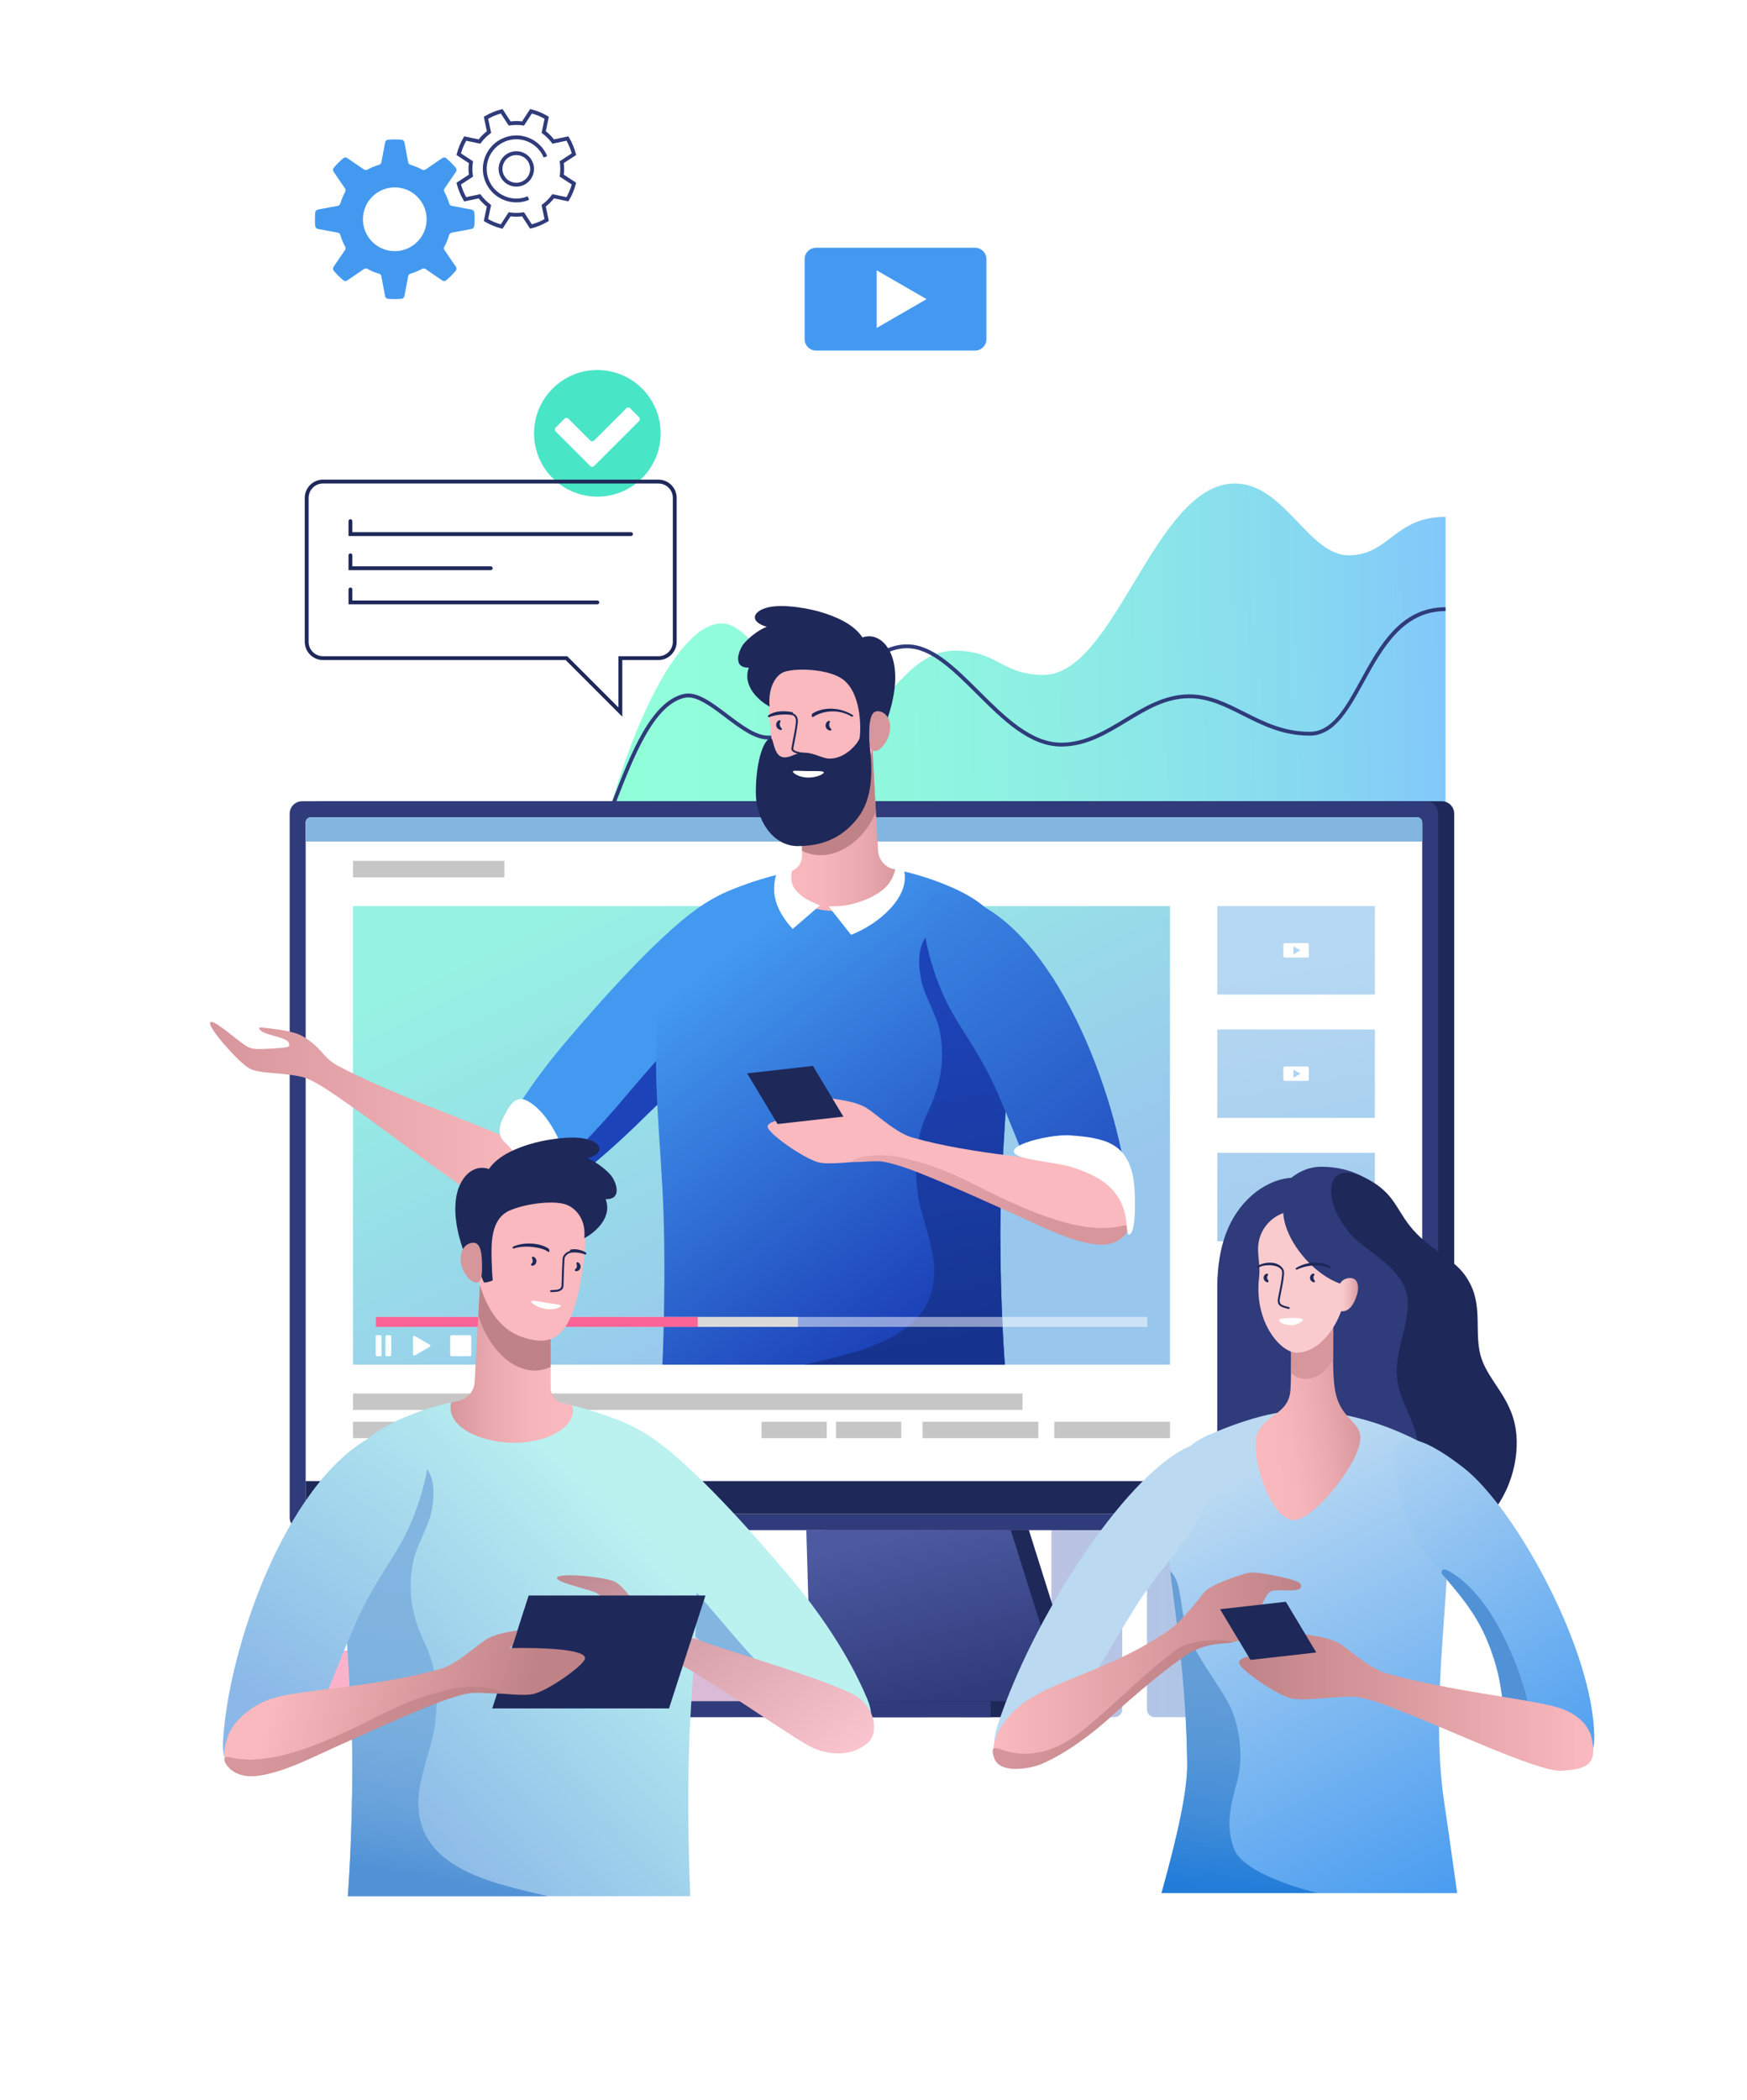 <svg xmlns="http://www.w3.org/2000/svg" xmlns:xlink="http://www.w3.org/1999/xlink" id="&#x421;&#x43B;&#x43E;&#x439;_1" x="0px" y="0px" viewBox="0 0 943.7 1133.86" style="enable-background:new 0 0 943.7 1133.86;" xml:space="preserve"> <style type="text/css"> .st0{opacity:0.5;} .st1{filter:url(#Adobe_OpacityMaskFilter);} .st2{filter:url(#Adobe_OpacityMaskFilter_1_);} .st3{mask:url(#SVGID_1_);fill:url(#SVGID_2_);} .st4{fill:url(#SVGID_3_);} .st5{filter:url(#Adobe_OpacityMaskFilter_2_);} .st6{filter:url(#Adobe_OpacityMaskFilter_3_);} .st7{mask:url(#SVGID_4_);fill:url(#SVGID_5_);} .st8{fill:url(#SVGID_6_);} .st9{filter:url(#Adobe_OpacityMaskFilter_4_);} .st10{filter:url(#Adobe_OpacityMaskFilter_5_);} .st11{mask:url(#SVGID_7_);fill:url(#SVGID_8_);} .st12{fill:url(#SVGID_9_);} .st13{filter:url(#Adobe_OpacityMaskFilter_6_);} .st14{filter:url(#Adobe_OpacityMaskFilter_7_);} .st15{mask:url(#SVGID_10_);fill:url(#SVGID_11_);} .st16{fill:url(#SVGID_12_);} .st17{filter:url(#Adobe_OpacityMaskFilter_8_);} .st18{filter:url(#Adobe_OpacityMaskFilter_9_);} .st19{mask:url(#SVGID_13_);fill:url(#SVGID_14_);} .st20{fill:url(#SVGID_15_);} .st21{filter:url(#Adobe_OpacityMaskFilter_10_);} .st22{filter:url(#Adobe_OpacityMaskFilter_11_);} .st23{mask:url(#SVGID_16_);fill:url(#SVGID_17_);} .st24{fill:url(#SVGID_18_);} .st25{filter:url(#Adobe_OpacityMaskFilter_12_);} .st26{filter:url(#Adobe_OpacityMaskFilter_13_);} .st27{mask:url(#SVGID_19_);fill:url(#SVGID_20_);} .st28{fill:url(#SVGID_21_);} .st29{filter:url(#Adobe_OpacityMaskFilter_14_);} .st30{filter:url(#Adobe_OpacityMaskFilter_15_);} .st31{mask:url(#SVGID_22_);fill:url(#SVGID_23_);} .st32{fill:url(#SVGID_24_);} .st33{filter:url(#Adobe_OpacityMaskFilter_16_);} .st34{filter:url(#Adobe_OpacityMaskFilter_17_);} .st35{mask:url(#SVGID_25_);fill:url(#SVGID_26_);} .st36{fill:url(#SVGID_27_);} .st37{filter:url(#Adobe_OpacityMaskFilter_18_);} .st38{filter:url(#Adobe_OpacityMaskFilter_19_);} .st39{mask:url(#SVGID_28_);fill:url(#SVGID_29_);} .st40{fill:url(#SVGID_30_);} .st41{filter:url(#Adobe_OpacityMaskFilter_20_);} .st42{filter:url(#Adobe_OpacityMaskFilter_21_);} .st43{mask:url(#SVGID_31_);fill:url(#SVGID_32_);} .st44{fill:url(#SVGID_33_);} .st45{fill:url(#SVGID_34_);} .st46{fill:#2F3B7A;} .st47{fill:#1E2859;} .st48{fill:#FFFFFF;} .st49{fill:url(#SVGID_35_);} .st50{fill:#C6C6C6;} .st51{fill:url(#SVGID_36_);} .st52{fill:url(#SVGID_37_);} .st53{fill:url(#SVGID_38_);} .st54{fill:url(#SVGID_39_);} .st55{fill:url(#SVGID_40_);} .st56{fill:#82B5E0;} .st57{fill:url(#SVGID_41_);} .st58{fill:#4399F0;} .st59{fill:#1D43B8;} .st60{fill:url(#SVGID_42_);} .st61{fill:url(#SVGID_43_);} .st62{fill:url(#SVGID_44_);} .st63{fill:url(#SVGID_45_);} .st64{fill:url(#SVGID_46_);} .st65{fill:url(#SVGID_47_);} .st66{fill:#BF8286;} .st67{fill:#FAB9BE;} .st68{fill:#D6969B;} .st69{fill:url(#SVGID_48_);} .st70{opacity:0.5;fill:#FFFFFF;} .st71{fill:#DADADA;} .st72{fill:#FA6496;} .st73{fill:#49E5C7;} .st74{fill:url(#SVGID_49_);} .st75{fill:url(#SVGID_50_);} .st76{fill:#FACBCE;} .st77{fill:url(#SVGID_51_);} .st78{fill:url(#SVGID_52_);} .st79{fill:url(#SVGID_53_);} .st80{fill:#BBDAF2;} .st81{fill:url(#SVGID_54_);} .st82{fill:#5192D6;} .st83{fill:url(#SVGID_55_);} .st84{fill:url(#SVGID_56_);} .st85{fill:#BBF2F0;} .st86{fill:url(#SVGID_57_);} .st87{fill:url(#SVGID_58_);} .st88{fill:url(#SVGID_59_);} .st89{fill:url(#SVGID_60_);} .st90{fill:url(#SVGID_61_);} .st91{fill:url(#SVGID_62_);} .st92{fill:url(#SVGID_63_);} </style> <g> <g class="st0"> <defs> <filter id="Adobe_OpacityMaskFilter" x="671.24" y="795.97" width="38.29" height="131.27">   </filter> </defs> <mask maskUnits="userSpaceOnUse" x="671.24" y="795.97" width="38.29" height="131.27" id="SVGID_1_"> <g class="st1"> <defs> <filter id="Adobe_OpacityMaskFilter_1_" x="671.24" y="795.97" width="38.29" height="131.27">   </filter> </defs> <mask maskUnits="userSpaceOnUse" x="671.24" y="795.97" width="38.29" height="131.27" id="SVGID_1_"> <g class="st2"> </g> </mask> <linearGradient id="SVGID_2_" gradientUnits="userSpaceOnUse" x1="176.411" y1="861.605" x2="687.683" y2="861.605"> <stop offset="3.968250e-03" style="stop-color:#FFFFFF"></stop> <stop offset="1" style="stop-color:#4D4D4D"></stop> </linearGradient> <path class="st3" d="M675.36,927.24h30.05c2.27,0,4.12-1.84,4.12-4.12V800.09c0-2.27-1.84-4.12-4.12-4.12h-30.05 c-2.27,0-4.12,1.84-4.12,4.12v123.03C671.24,925.39,673.08,927.24,675.36,927.24z"></path> </g> </mask> <linearGradient id="SVGID_3_" gradientUnits="userSpaceOnUse" x1="176.411" y1="861.605" x2="687.683" y2="861.605"> <stop offset="3.968250e-03" style="stop-color:#FA6496"></stop> <stop offset="1" style="stop-color:#5192D6"></stop> </linearGradient> <path class="st4" d="M675.36,927.24h30.05c2.27,0,4.12-1.84,4.12-4.12V800.09c0-2.27-1.84-4.12-4.12-4.12h-30.05 c-2.27,0-4.12,1.84-4.12,4.12v123.03C671.24,925.39,673.08,927.24,675.36,927.24z"></path> <defs> <filter id="Adobe_OpacityMaskFilter_2_" x="619.58" y="829.71" width="38.29" height="97.53">   </filter> </defs> <mask maskUnits="userSpaceOnUse" x="619.58" y="829.71" width="38.29" height="97.53" id="SVGID_4_"> <g class="st5"> <defs> <filter id="Adobe_OpacityMaskFilter_3_" x="619.58" y="829.71" width="38.29" height="97.53">   </filter> </defs> <mask maskUnits="userSpaceOnUse" x="619.58" y="829.71" width="38.29" height="97.53" id="SVGID_4_"> <g class="st6"> </g> </mask> <linearGradient id="SVGID_5_" gradientUnits="userSpaceOnUse" x1="176.412" y1="878.475" x2="687.683" y2="878.475"> <stop offset="3.968250e-03" style="stop-color:#FFFFFF"></stop> <stop offset="1" style="stop-color:#4D4D4D"></stop> </linearGradient> <path class="st7" d="M623.7,927.24h30.05c2.27,0,4.12-1.84,4.12-4.12v-89.29c0-2.27-1.84-4.12-4.12-4.12H623.7 c-2.27,0-4.12,1.84-4.12,4.12v89.29C619.58,925.39,621.43,927.24,623.7,927.24z"></path> </g> </mask> <linearGradient id="SVGID_6_" gradientUnits="userSpaceOnUse" x1="176.412" y1="878.475" x2="687.683" y2="878.475"> <stop offset="3.968250e-03" style="stop-color:#FA6496"></stop> <stop offset="1" style="stop-color:#5192D6"></stop> </linearGradient> <path class="st8" d="M623.7,927.24h30.05c2.27,0,4.12-1.84,4.12-4.12v-89.29c0-2.27-1.84-4.12-4.12-4.12H623.7 c-2.27,0-4.12,1.84-4.12,4.12v89.29C619.58,925.39,621.43,927.24,623.7,927.24z"></path> <defs> <filter id="Adobe_OpacityMaskFilter_4_" x="567.93" y="819.08" width="38.29" height="108.16">   </filter> </defs> <mask maskUnits="userSpaceOnUse" x="567.93" y="819.08" width="38.29" height="108.16" id="SVGID_7_"> <g class="st9"> <defs> <filter id="Adobe_OpacityMaskFilter_5_" x="567.93" y="819.08" width="38.29" height="108.16">   </filter> </defs> <mask maskUnits="userSpaceOnUse" x="567.93" y="819.08" width="38.29" height="108.16" id="SVGID_7_"> <g class="st10"> </g> </mask> <linearGradient id="SVGID_8_" gradientUnits="userSpaceOnUse" x1="176.415" y1="873.16" x2="687.686" y2="873.16"> <stop offset="3.968250e-03" style="stop-color:#FFFFFF"></stop> <stop offset="1" style="stop-color:#4D4D4D"></stop> </linearGradient> <path class="st11" d="M572.05,927.24h30.05c2.27,0,4.12-1.84,4.12-4.12V823.2c0-2.27-1.84-4.12-4.12-4.12h-30.05 c-2.27,0-4.12,1.84-4.12,4.12v99.92C567.93,925.39,569.77,927.24,572.05,927.24z"></path> </g> </mask> <linearGradient id="SVGID_9_" gradientUnits="userSpaceOnUse" x1="176.415" y1="873.16" x2="687.686" y2="873.16"> <stop offset="3.968250e-03" style="stop-color:#FA6496"></stop> <stop offset="1" style="stop-color:#5192D6"></stop> </linearGradient> <path class="st12" d="M572.05,927.24h30.05c2.27,0,4.12-1.84,4.12-4.12V823.2c0-2.27-1.84-4.12-4.12-4.12h-30.05 c-2.27,0-4.12,1.84-4.12,4.12v99.92C567.93,925.39,569.77,927.24,572.05,927.24z"></path> <defs> <filter id="Adobe_OpacityMaskFilter_6_" x="516.27" y="843.12" width="38.29" height="84.12">   </filter> </defs> <mask maskUnits="userSpaceOnUse" x="516.27" y="843.12" width="38.29" height="84.12" id="SVGID_10_"> <g class="st13"> <defs> <filter id="Adobe_OpacityMaskFilter_7_" x="516.27" y="843.12" width="38.29" height="84.12">   </filter> </defs> <mask maskUnits="userSpaceOnUse" x="516.27" y="843.12" width="38.29" height="84.12" id="SVGID_10_"> <g class="st14"> </g> </mask> <linearGradient id="SVGID_11_" gradientUnits="userSpaceOnUse" x1="176.412" y1="885.177" x2="687.685" y2="885.177"> <stop offset="3.968250e-03" style="stop-color:#FFFFFF"></stop> <stop offset="1" style="stop-color:#4D4D4D"></stop> </linearGradient> <path class="st15" d="M520.39,927.24h30.05c2.27,0,4.12-1.84,4.12-4.12v-75.89c0-2.27-1.84-4.12-4.12-4.12h-30.05 c-2.27,0-4.12,1.84-4.12,4.12v75.89C516.27,925.39,518.12,927.24,520.39,927.24z"></path> </g> </mask> <linearGradient id="SVGID_12_" gradientUnits="userSpaceOnUse" x1="176.412" y1="885.177" x2="687.685" y2="885.177"> <stop offset="3.968250e-03" style="stop-color:#FA6496"></stop> <stop offset="1" style="stop-color:#5192D6"></stop> </linearGradient> <path class="st16" d="M520.39,927.24h30.05c2.27,0,4.12-1.84,4.12-4.12v-75.89c0-2.27-1.84-4.12-4.12-4.12h-30.05 c-2.27,0-4.12,1.84-4.12,4.12v75.89C516.27,925.39,518.12,927.24,520.39,927.24z"></path> <defs> <filter id="Adobe_OpacityMaskFilter_8_" x="464.62" y="859.76" width="38.29" height="67.48">   </filter> </defs> <mask maskUnits="userSpaceOnUse" x="464.62" y="859.76" width="38.29" height="67.48" id="SVGID_13_"> <g class="st17"> <defs> <filter id="Adobe_OpacityMaskFilter_9_" x="464.62" y="859.76" width="38.29" height="67.48">   </filter> </defs> <mask maskUnits="userSpaceOnUse" x="464.62" y="859.76" width="38.29" height="67.48" id="SVGID_13_"> <g class="st18"> </g> </mask> <linearGradient id="SVGID_14_" gradientUnits="userSpaceOnUse" x1="176.412" y1="893.497" x2="687.685" y2="893.497"> <stop offset="3.968250e-03" style="stop-color:#FFFFFF"></stop> <stop offset="1" style="stop-color:#4D4D4D"></stop> </linearGradient> <path class="st19" d="M468.73,927.24h30.05c2.27,0,4.12-1.84,4.12-4.12v-59.25c0-2.27-1.84-4.12-4.12-4.12h-30.05 c-2.27,0-4.12,1.84-4.12,4.12v59.25C464.62,925.39,466.46,927.24,468.73,927.24z"></path> </g> </mask> <linearGradient id="SVGID_15_" gradientUnits="userSpaceOnUse" x1="176.412" y1="893.497" x2="687.685" y2="893.497"> <stop offset="3.968250e-03" style="stop-color:#FA6496"></stop> <stop offset="1" style="stop-color:#5192D6"></stop> </linearGradient> <path class="st20" d="M468.73,927.24h30.05c2.27,0,4.12-1.84,4.12-4.12v-59.25c0-2.27-1.84-4.12-4.12-4.12h-30.05 c-2.27,0-4.12,1.84-4.12,4.12v59.25C464.62,925.39,466.46,927.24,468.73,927.24z"></path> <defs> <filter id="Adobe_OpacityMaskFilter_10_" x="412.96" y="882.4" width="38.29" height="44.83">   </filter> </defs> <mask maskUnits="userSpaceOnUse" x="412.96" y="882.4" width="38.29" height="44.83" id="SVGID_16_"> <g class="st21"> <defs> <filter id="Adobe_OpacityMaskFilter_11_" x="412.96" y="882.4" width="38.29" height="44.83">   </filter> </defs> <mask maskUnits="userSpaceOnUse" x="412.96" y="882.4" width="38.29" height="44.83" id="SVGID_16_"> <g class="st22"> </g> </mask> <linearGradient id="SVGID_17_" gradientUnits="userSpaceOnUse" x1="176.413" y1="904.821" x2="687.684" y2="904.821"> <stop offset="3.968250e-03" style="stop-color:#FFFFFF"></stop> <stop offset="1" style="stop-color:#4D4D4D"></stop> </linearGradient> <path class="st23" d="M417.08,927.24h30.05c2.27,0,4.12-1.84,4.12-4.12v-36.6c0-2.27-1.84-4.12-4.12-4.12h-30.05 c-2.27,0-4.12,1.84-4.12,4.12v36.6C412.96,925.39,414.8,927.24,417.08,927.24z"></path> </g> </mask> <linearGradient id="SVGID_18_" gradientUnits="userSpaceOnUse" x1="176.413" y1="904.821" x2="687.684" y2="904.821"> <stop offset="3.968250e-03" style="stop-color:#FA6496"></stop> <stop offset="1" style="stop-color:#5192D6"></stop> </linearGradient> <path class="st24" d="M417.08,927.24h30.05c2.27,0,4.12-1.84,4.12-4.12v-36.6c0-2.27-1.84-4.12-4.12-4.12h-30.05 c-2.27,0-4.12,1.84-4.12,4.12v36.6C412.96,925.39,414.8,927.24,417.08,927.24z"></path> <defs> <filter id="Adobe_OpacityMaskFilter_12_" x="361.3" y="869" width="38.29" height="58.24">   </filter> </defs> <mask maskUnits="userSpaceOnUse" x="361.3" y="869" width="38.29" height="58.24" id="SVGID_19_"> <g class="st25"> <defs> <filter id="Adobe_OpacityMaskFilter_13_" x="361.3" y="869" width="38.29" height="58.24">   </filter> </defs> <mask maskUnits="userSpaceOnUse" x="361.3" y="869" width="38.29" height="58.24" id="SVGID_19_"> <g class="st26"> </g> </mask> <linearGradient id="SVGID_20_" gradientUnits="userSpaceOnUse" x1="176.412" y1="898.119" x2="687.685" y2="898.119"> <stop offset="3.968250e-03" style="stop-color:#FFFFFF"></stop> <stop offset="1" style="stop-color:#4D4D4D"></stop> </linearGradient> <path class="st27" d="M365.42,927.24h30.05c2.27,0,4.12-1.84,4.12-4.12v-50c0-2.27-1.84-4.12-4.12-4.12h-30.05 c-2.27,0-4.12,1.84-4.12,4.12v50C361.3,925.39,363.15,927.24,365.42,927.24z"></path> </g> </mask> <linearGradient id="SVGID_21_" gradientUnits="userSpaceOnUse" x1="176.412" y1="898.119" x2="687.685" y2="898.119"> <stop offset="3.968250e-03" style="stop-color:#FA6496"></stop> <stop offset="1" style="stop-color:#5192D6"></stop> </linearGradient> <path class="st28" d="M365.42,927.24h30.05c2.27,0,4.12-1.84,4.12-4.12v-50c0-2.27-1.84-4.12-4.12-4.12h-30.05 c-2.27,0-4.12,1.84-4.12,4.12v50C361.3,925.39,363.15,927.24,365.42,927.24z"></path> <defs> <filter id="Adobe_OpacityMaskFilter_14_" x="309.65" y="846.21" width="38.29" height="81.02">   </filter> </defs> <mask maskUnits="userSpaceOnUse" x="309.65" y="846.21" width="38.29" height="81.02" id="SVGID_22_"> <g class="st29"> <defs> <filter id="Adobe_OpacityMaskFilter_15_" x="309.65" y="846.21" width="38.29" height="81.02">   </filter> </defs> <mask maskUnits="userSpaceOnUse" x="309.65" y="846.21" width="38.29" height="81.02" id="SVGID_22_"> <g class="st30"> </g> </mask> <linearGradient id="SVGID_23_" gradientUnits="userSpaceOnUse" x1="176.412" y1="886.726" x2="687.685" y2="886.726"> <stop offset="3.968250e-03" style="stop-color:#FFFFFF"></stop> <stop offset="1" style="stop-color:#4D4D4D"></stop> </linearGradient> <path class="st31" d="M313.77,927.24h30.05c2.27,0,4.12-1.84,4.12-4.12v-72.79c0-2.27-1.84-4.12-4.12-4.12h-30.05 c-2.27,0-4.12,1.84-4.12,4.12v72.79C309.65,925.39,311.49,927.24,313.77,927.24z"></path> </g> </mask> <linearGradient id="SVGID_24_" gradientUnits="userSpaceOnUse" x1="176.412" y1="886.726" x2="687.685" y2="886.726"> <stop offset="3.968250e-03" style="stop-color:#FA6496"></stop> <stop offset="1" style="stop-color:#5192D6"></stop> </linearGradient> <path class="st32" d="M313.77,927.24h30.05c2.27,0,4.12-1.84,4.12-4.12v-72.79c0-2.27-1.84-4.12-4.12-4.12h-30.05 c-2.27,0-4.12,1.84-4.12,4.12v72.79C309.65,925.39,311.49,927.24,313.77,927.24z"></path> <defs> <filter id="Adobe_OpacityMaskFilter_16_" x="257.99" y="863.45" width="38.29" height="63.78">   </filter> </defs> <mask maskUnits="userSpaceOnUse" x="257.99" y="863.45" width="38.29" height="63.78" id="SVGID_25_"> <g class="st33"> <defs> <filter id="Adobe_OpacityMaskFilter_17_" x="257.99" y="863.45" width="38.29" height="63.78">   </filter> </defs> <mask maskUnits="userSpaceOnUse" x="257.99" y="863.45" width="38.29" height="63.78" id="SVGID_25_"> <g class="st34"> </g> </mask> <linearGradient id="SVGID_26_" gradientUnits="userSpaceOnUse" x1="176.412" y1="895.346" x2="687.685" y2="895.346"> <stop offset="3.968250e-03" style="stop-color:#FFFFFF"></stop> <stop offset="1" style="stop-color:#4D4D4D"></stop> </linearGradient> <path class="st35" d="M262.11,927.24h30.05c2.27,0,4.12-1.84,4.12-4.12v-55.55c0-2.27-1.84-4.12-4.12-4.12h-30.05 c-2.27,0-4.12,1.84-4.12,4.12v55.55C257.99,925.39,259.84,927.24,262.11,927.24z"></path> </g> </mask> <linearGradient id="SVGID_27_" gradientUnits="userSpaceOnUse" x1="176.412" y1="895.346" x2="687.685" y2="895.346"> <stop offset="3.968250e-03" style="stop-color:#FA6496"></stop> <stop offset="1" style="stop-color:#5192D6"></stop> </linearGradient> <path class="st36" d="M262.11,927.24h30.05c2.27,0,4.12-1.84,4.12-4.12v-55.55c0-2.27-1.84-4.12-4.12-4.12h-30.05 c-2.27,0-4.12,1.84-4.12,4.12v55.55C257.99,925.39,259.84,927.24,262.11,927.24z"></path> <defs> <filter id="Adobe_OpacityMaskFilter_18_" x="206.34" y="882.61" width="38.29" height="44.63">   </filter> </defs> <mask maskUnits="userSpaceOnUse" x="206.34" y="882.61" width="38.29" height="44.63" id="SVGID_28_"> <g class="st37"> <defs> <filter id="Adobe_OpacityMaskFilter_19_" x="206.34" y="882.61" width="38.29" height="44.63">   </filter> </defs> <mask maskUnits="userSpaceOnUse" x="206.34" y="882.61" width="38.29" height="44.63" id="SVGID_28_"> <g class="st38"> </g> </mask> <linearGradient id="SVGID_29_" gradientUnits="userSpaceOnUse" x1="176.412" y1="904.923" x2="687.685" y2="904.923"> <stop offset="3.968250e-03" style="stop-color:#FFFFFF"></stop> <stop offset="1" style="stop-color:#4D4D4D"></stop> </linearGradient> <path class="st39" d="M210.46,927.24h30.05c2.27,0,4.12-1.84,4.12-4.12v-36.39c0-2.27-1.84-4.12-4.12-4.12h-30.05 c-2.27,0-4.12,1.84-4.12,4.12v36.39C206.34,925.39,208.18,927.24,210.46,927.24z"></path> </g> </mask> <linearGradient id="SVGID_30_" gradientUnits="userSpaceOnUse" x1="176.412" y1="904.923" x2="687.685" y2="904.923"> <stop offset="3.968250e-03" style="stop-color:#FA6496"></stop> <stop offset="1" style="stop-color:#5192D6"></stop> </linearGradient> <path class="st40" d="M210.46,927.24h30.05c2.27,0,4.12-1.84,4.12-4.12v-36.39c0-2.27-1.84-4.12-4.12-4.12h-30.05 c-2.27,0-4.12,1.84-4.12,4.12v36.39C206.34,925.39,208.18,927.24,210.46,927.24z"></path> <defs> <filter id="Adobe_OpacityMaskFilter_20_" x="154.68" y="891.23" width="38.29" height="36.01">   </filter> </defs> <mask maskUnits="userSpaceOnUse" x="154.68" y="891.23" width="38.29" height="36.01" id="SVGID_31_"> <g class="st41"> <defs> <filter id="Adobe_OpacityMaskFilter_21_" x="154.68" y="891.23" width="38.29" height="36.01">   </filter> </defs> <mask maskUnits="userSpaceOnUse" x="154.68" y="891.23" width="38.29" height="36.01" id="SVGID_31_"> <g class="st42"> </g> </mask> <linearGradient id="SVGID_32_" gradientUnits="userSpaceOnUse" x1="176.412" y1="909.233" x2="687.684" y2="909.233"> <stop offset="3.968250e-03" style="stop-color:#FFFFFF"></stop> <stop offset="1" style="stop-color:#4D4D4D"></stop> </linearGradient> <path class="st43" d="M158.8,927.24h30.05c2.27,0,4.12-1.84,4.12-4.12v-27.77c0-2.27-1.84-4.12-4.12-4.12H158.8 c-2.27,0-4.12,1.84-4.12,4.12v27.77C154.68,925.39,156.52,927.24,158.8,927.24z"></path> </g> </mask> <linearGradient id="SVGID_33_" gradientUnits="userSpaceOnUse" x1="176.412" y1="909.233" x2="687.684" y2="909.233"> <stop offset="3.968250e-03" style="stop-color:#FA6496"></stop> <stop offset="1" style="stop-color:#5192D6"></stop> </linearGradient> <path class="st44" d="M158.8,927.24h30.05c2.27,0,4.12-1.84,4.12-4.12v-27.77c0-2.27-1.84-4.12-4.12-4.12H158.8 c-2.27,0-4.12,1.84-4.12,4.12v27.77C154.68,925.39,156.52,927.24,158.8,927.24z"></path> </g> <linearGradient id="SVGID_34_" gradientUnits="userSpaceOnUse" x1="6345.685" y1="349.873" x2="6831.362" y2="349.873" gradientTransform="matrix(-1 0 0.025 1 7154.868 2.800000e-03)"> <stop offset="0" style="stop-color:#80BFFF"></stop> <stop offset="0.237" style="stop-color:#87D9F0"></stop> <stop offset="0.497" style="stop-color:#8DEDE4"></stop> <stop offset="0.753" style="stop-color:#90FADC"></stop> <stop offset="1" style="stop-color:#91FEDA"></stop> </linearGradient> <path class="st45" d="M780.86,279.07c-27.53,0-30.56,20.79-52.32,20.79c-21.75,0-34.7-38.79-61.47-38.79 c-43.41,0-64.63,103.37-103.37,103.37c-22.54,0-24.84-13.09-47.9-13.09c-28.7,0-39.21,40.64-64.16,40.64 c-22.73,0-41.37-55.36-61.79-55.36c-22.96,0-48.06,54.58-60.7,102.05l451.71,0V279.07z"></path> <g> <path class="st46" d="M330.45,439.06l-1.93-0.76c0.77-1.97,1.55-3.97,2.33-5.98c9.82-25.23,20.94-53.82,38.73-57.61 c6.97-1.48,14.98,4.58,23.47,11c7.49,5.66,15.23,11.52,21.82,11.52c12.9,0,24.02-11.58,35.79-23.84 c12.01-12.51,24.43-25.44,39.31-25.44c13.62,0,25.97,12.28,39.04,25.28c13.75,13.67,27.97,27.81,44.25,27.81 c12.88,0,23.76-6.59,34.27-12.96c10.66-6.45,21.68-13.13,34.88-13.13c10.93,0,20.07,4.61,29.74,9.48 c10.46,5.27,21.27,10.73,35.31,10.73c12.19,0,19.3-12.96,27.54-27.96c10.11-18.42,21.57-39.31,45.87-39.31v2.07 c-23.07,0-34.21,20.31-44.05,38.23c-8.19,14.93-15.93,29.04-29.35,29.04c-14.53,0-25.56-5.56-36.24-10.95 c-9.45-4.76-18.37-9.26-28.81-9.26c-12.62,0-22.91,6.23-33.8,12.83c-10.76,6.52-21.89,13.26-35.35,13.26 c-17.13,0-31.66-14.44-45.71-28.41c-12.76-12.69-24.81-24.67-37.58-24.67c-13.99,0-26.11,12.61-37.82,24.81 c-11.55,12.03-23.5,24.47-37.28,24.47c-7.29,0-15.31-6.07-23.07-11.94c-7.74-5.85-15.74-11.91-21.79-10.62 c-16.69,3.55-27.6,31.59-37.22,56.33C332,435.09,331.22,437.09,330.45,439.06z"></path> </g> <g> <path class="st47" d="M778.83,826.12H171.82c-3.7,0-6.7-3-6.7-6.7V439.35c0-3.7,3-6.7,6.7-6.7h607.01c3.7,0,6.7,3,6.7,6.7v380.07 C785.52,823.12,782.53,826.12,778.83,826.12z"></path> <g> <path class="st46" d="M770.19,826.12H163.18c-3.7,0-6.7-3-6.7-6.7V439.35c0-3.7,3-6.7,6.7-6.7h607.01c3.7,0,6.7,3,6.7,6.7v380.07 C776.89,823.12,773.89,826.12,770.19,826.12z"></path> <path class="st48" d="M765.41,817.48H167.97c-1.57,0-2.85-1.27-2.85-2.85v-370.5c0-1.57,1.27-2.85,2.85-2.85h597.45 c1.57,0,2.85,1.27,2.85,2.85v370.5C768.26,816.21,766.98,817.48,765.41,817.48z"></path> <linearGradient id="SVGID_35_" gradientUnits="userSpaceOnUse" x1="343.702" y1="474.052" x2="456.665" y2="706.197"> <stop offset="0" style="stop-color:#96F2E3"></stop> <stop offset="1" style="stop-color:#99C6ED"></stop> </linearGradient> <rect x="190.7" y="489.28" class="st49" width="441.31" height="247.61"></rect> <rect x="190.7" y="752.44" class="st50" width="361.64" height="8.89"></rect> <rect x="190.7" y="767.69" class="st50" width="81.75" height="8.89"></rect> <rect x="569.51" y="767.69" class="st50" width="62.51" height="8.89"></rect> <g> <linearGradient id="SVGID_36_" gradientUnits="userSpaceOnUse" x1="701.448" y1="520.541" x2="738.757" y2="730.578"> <stop offset="0" style="stop-color:#B6D8F2"></stop> <stop offset="1" style="stop-color:#99C6ED"></stop> </linearGradient> <rect x="657.59" y="489.28" class="st51" width="85.09" height="47.74"></rect> <path class="st48" d="M698.71,515.33v-4.36l3.78,2.18L698.71,515.33z M706.16,509.26h-12.05c-0.48,0-0.86,0.39-0.86,0.86v6.06 c0,0.48,0.39,0.86,0.86,0.86h12.05c0.48,0,0.86-0.39,0.86-0.86v-6.06C707.02,509.64,706.63,509.26,706.16,509.26z"></path> </g> <g> <linearGradient id="SVGID_37_" gradientUnits="userSpaceOnUse" x1="689.975" y1="522.579" x2="727.285" y2="732.615"> <stop offset="0" style="stop-color:#B6D8F2"></stop> <stop offset="1" style="stop-color:#99C6ED"></stop> </linearGradient> <rect x="657.59" y="555.9" class="st52" width="85.09" height="47.74"></rect> <path class="st48" d="M698.71,581.95v-4.36l3.78,2.18L698.71,581.95z M706.16,575.88h-12.05c-0.48,0-0.86,0.39-0.86,0.86v6.06 c0,0.48,0.39,0.86,0.86,0.86h12.05c0.48,0,0.86-0.39,0.86-0.86v-6.06C707.02,576.26,706.63,575.88,706.16,575.88z"></path> </g> <g> <linearGradient id="SVGID_38_" gradientUnits="userSpaceOnUse" x1="678.503" y1="524.617" x2="715.812" y2="734.653"> <stop offset="0" style="stop-color:#B6D8F2"></stop> <stop offset="1" style="stop-color:#99C6ED"></stop> </linearGradient> <rect x="657.59" y="622.52" class="st53" width="85.09" height="47.74"></rect> <path class="st48" d="M698.71,648.58v-4.36l3.78,2.18L698.71,648.58z M706.16,642.5h-12.05c-0.48,0-0.86,0.39-0.86,0.86v6.06 c0,0.48,0.39,0.86,0.86,0.86h12.05c0.48,0,0.86-0.39,0.86-0.86v-6.06C707.02,642.89,706.63,642.5,706.16,642.5z"></path> </g> <g> <linearGradient id="SVGID_39_" gradientUnits="userSpaceOnUse" x1="667.031" y1="526.654" x2="704.34" y2="736.691"> <stop offset="0" style="stop-color:#B6D8F2"></stop> <stop offset="1" style="stop-color:#99C6ED"></stop> </linearGradient> <rect x="657.59" y="689.15" class="st54" width="85.09" height="47.74"></rect> <path class="st48" d="M698.71,715.2v-4.36l3.78,2.18L698.71,715.2z M706.16,709.12h-12.05c-0.48,0-0.86,0.39-0.86,0.86v6.06 c0,0.48,0.39,0.86,0.86,0.86h12.05c0.48,0,0.86-0.39,0.86-0.86v-6.06C707.02,709.51,706.63,709.12,706.16,709.12z"></path> </g> <g> <linearGradient id="SVGID_40_" gradientUnits="userSpaceOnUse" x1="655.881" y1="528.635" x2="693.19" y2="738.671"> <stop offset="0" style="stop-color:#B6D8F2"></stop> <stop offset="1" style="stop-color:#99C6ED"></stop> </linearGradient> <rect x="657.59" y="755.77" class="st55" width="85.09" height="43.99"></rect> <path class="st48" d="M698.71,781.82v-4.36l3.78,2.18L698.71,781.82z M706.16,775.75h-12.05c-0.48,0-0.86,0.39-0.86,0.86v6.06 c0,0.48,0.39,0.86,0.86,0.86h12.05c0.48,0,0.86-0.39,0.86-0.86v-6.06C707.02,776.13,706.63,775.75,706.16,775.75z"></path> </g> <path class="st47" d="M768.26,799.76H165.12v14.91c0,1.55,1.26,2.81,2.81,2.81h597.53c1.54,0,2.79-1.25,2.79-2.79V799.76z"></path> <rect x="190.7" y="464.84" class="st50" width="81.75" height="8.89"></rect> <path class="st56" d="M765.47,441.29H167.93c-1.55,0-2.81,1.26-2.81,2.81v10.34h603.14v-10.37 C768.26,442.53,767.01,441.29,765.47,441.29z"></path> <rect x="498.37" y="767.69" class="st50" width="62.51" height="8.89"></rect> <rect x="411.36" y="767.69" class="st50" width="35.25" height="8.89"></rect> <rect x="451.6" y="767.69" class="st50" width="35.25" height="8.89"></rect> </g> </g> <g> <polygon class="st47" points="555.76,826.12 445.36,826.12 448.27,927.23 587.61,927.23 "></polygon> <rect x="305.6" y="918.6" class="st46" width="229.52" height="8.63"></rect> <linearGradient id="SVGID_41_" gradientUnits="userSpaceOnUse" x1="507.063" y1="920.272" x2="484.262" y2="827.69"> <stop offset="7.936510e-03" style="stop-color:#2F3B7A"></stop> <stop offset="1" style="stop-color:#4D5AA1"></stop> </linearGradient> <polygon class="st57" points="575.09,918.6 545.96,826.12 435.56,826.12 438.21,918.6 "></polygon> </g> <g> <path class="st58" d="M289.14,650.47c-13.58,6.5-36.15,1.82-26.91-20.15c9.95-23.65,25.63-46.72,42.87-67.1 c20.78-24.57,50.42-57.47,71.34-72.46c40.61-29.11,38,18.3,31.92,38c-8.8,28.53-39.39,53.9-62.15,76.35 C328.31,622.75,303.95,643.38,289.14,650.47z"></path> <path class="st59" d="M399.39,481.64c0.15,8.37-0.96,17.09-2.48,23.36c-7.56,31.19-37.2,61.09-59.1,87.14 c-17.22,20.49-40.81,44.75-55.39,53.71c-5.14,3.15-11.69,4.67-17.34,3.98c6.08,4.42,16.48,4.28,24.07,0.65 c14.81-7.09,39.17-27.71,57.07-45.37c22.76-22.45,53.35-47.82,62.15-76.35C412.92,513.97,415.53,483.58,399.39,481.64z"></path> <linearGradient id="SVGID_42_" gradientUnits="userSpaceOnUse" x1="113.432" y1="602.461" x2="292.501" y2="602.461"> <stop offset="0" style="stop-color:#D6969B"></stop> <stop offset="0.992" style="stop-color:#FAB9BE"></stop> </linearGradient> <path class="st60" d="M269.66,652.09c-12.79-3.72-63.21-43.51-81.85-56.07c-3.37-2.27-17.21-12.71-24.56-14.49 c-10.69-2.59-23.35-1.55-28.69-4.68c-5.92-3.47-22.17-21.87-21.07-24.62c1.07-2.67,12.57,7.9,19.11,12.32 c2.93,1.98,5.88,2,9.19,1.9c3.98-0.13,8.22-0.46,11.12-0.7c2.1-0.18,3.53-0.66,3.37-1.49c-0.26-1.35-0.28-1.99-2.69-3.13 c-2.85-1.34-10.23-2.67-12.2-4.22c-2.14-1.68-1.74-2.33,0.55-2.04c3.63,0.46,12.11,1.22,18.07,3.15c3.83,1.24,6.66,3.57,8.15,4.7 c6.13,4.69,7.38,9.12,14.58,12.9c29.76,15.63,71.59,29.78,90.77,38.72c9.54,4.45,20.55,15.37,18.83,28.67 C291.59,648.64,282.39,655.79,269.66,652.09z"></path> <linearGradient id="SVGID_43_" gradientUnits="userSpaceOnUse" x1="377.853" y1="524.905" x2="507.933" y2="695.517"> <stop offset="0" style="stop-color:#4399F0"></stop> <stop offset="1" style="stop-color:#1D43B8"></stop> </linearGradient> <path class="st61" d="M542.81,736.89H357.82c0,0,2.42-51.43,0-95.35c-2.48-45.04-7.45-84.74,2.43-120.17 c3.28-11.77,9.37-29.01,29.71-38.65c14.49-6.87,44.01-16.08,68.92-15.8c23.66,0.26,43.61,7.16,54.54,11.92 c29.19,12.7,28.67,25.56,30.59,42.23c4.51,39.15-3.65,95.11-3.65,144.69C540.36,706.32,542.81,736.89,542.81,736.89z"></path> <linearGradient id="SVGID_44_" gradientUnits="userSpaceOnUse" x1="474.545" y1="545.256" x2="507.018" y2="725.583"> <stop offset="0" style="stop-color:#1D43B8"></stop> <stop offset="0.992" style="stop-color:#16348F"></stop> </linearGradient> <path class="st62" d="M544.01,521.08c-0.33-2.84-0.58-5.6-0.93-8.23c-3.54-2.53-8.1-5.31-11.88-7.42 c-22.26-12.5-39.8-3.54-33.33,24.79c1.78,7.81,7.83,17.66,9.56,25.54c3.71,17.2,0,31.65-6.2,44.63 c-6.45,13.47-7.59,27.24-5.58,43.05c1.97,15.52,10.22,31.11,8.93,46.78c-2.72,32.71-41.91,40.02-69.89,46.68H542.8 c0,0-2.45-30.57-2.45-71.14C540.36,616.17,548.5,560.21,544.01,521.08z"></path> <linearGradient id="SVGID_45_" gradientUnits="userSpaceOnUse" x1="453.1" y1="436.769" x2="634.348" y2="678.433"> <stop offset="0" style="stop-color:#4399F0"></stop> <stop offset="1" style="stop-color:#1D43B8"></stop> </linearGradient> <path class="st63" d="M610.23,653.6c1.39,26.39-28.53,20.66-42.59-0.57c-11.57-17.47-15.86-33.16-28.46-62.15 c-12.78-29.42-24.79-38.26-33.66-63.71c-7.96-22.85-15.84-60.27,24.74-38.25C576.77,514.15,607.62,603.94,610.23,653.6z"></path> <linearGradient id="SVGID_46_" gradientUnits="userSpaceOnUse" x1="433.638" y1="605.96" x2="584.538" y2="649.568"> <stop offset="0" style="stop-color:#FAB9BE"></stop> <stop offset="0.992" style="stop-color:#FAB9BE"></stop> </linearGradient> <path class="st64" d="M595.13,671.07c-12.32,0-70.17-27.05-94.03-36.32c-4.08-1.59-18.38-7.88-26.52-7.96 c-11.84-0.12-26.51,2.64-32.89,0.72c-8.4-2.52-26.34-15.31-26.99-18.84c-1.27-6.9,40.86-5.71,40.86-5.71s-13.53-10.99-6.11-9.81 c7.56,1.2,14.45,2.17,19.75,5.87c5.57,3.88,15.33,12.89,23.75,15.26c34.26,9.64,72.23,10.76,89.37,15.45 c10.37,2.84,21.42,11.15,24.81,19.89C609.17,654.83,615.28,671.07,595.13,671.07z"></path> <linearGradient id="SVGID_47_" gradientUnits="userSpaceOnUse" x1="421.107" y1="447.257" x2="487.3" y2="447.257"> <stop offset="7.936510e-03" style="stop-color:#FAB9BE"></stop> <stop offset="0.335" style="stop-color:#F6B5BA"></stop> <stop offset="0.673" style="stop-color:#E9A9AE"></stop> <stop offset="1" style="stop-color:#D6969B"></stop> </linearGradient> <path class="st65" d="M486.99,470.25l-3.77-0.79c-4.95-0.95-8.62-5.13-8.92-10.17c-1.31-22.71-3.11-56.84-3.11-56.84h-37.96v59.72 c0,4.15-2.91,7.7-6.96,8.6c-1.62,0.36-3.23,0.74-4.81,1.13c-0.25,0.83-0.35,1.68-0.35,2.55c0,9.72,14.22,17.6,31.75,17.6 C470.4,492.05,490.02,483.79,486.99,470.25z"></path> <path class="st66" d="M473.09,438.2c-4.23,12-16.85,24.25-31.03,23.55c-3.54-0.19-7.03-1.31-8.83-2.4v-56.9h37.95 C471.18,402.45,472.12,419.94,473.09,438.2z"></path> <path class="st67" d="M472.64,398.94c-5.87,28.26-18.36,36.21-30.72,36.21c-12.93,0-20.76-5.64-24.67-32.69 c-4.21-29.11-1.96-40.04,14.82-46.29c7.12-2.65,25.28-2.91,33.64,5.44C473.06,368.96,474.85,388.25,472.64,398.94z"></path> <path class="st47" d="M483.25,360.43c-1.39-10.85-8.31-19.17-17.37-16.24c-5.01-7.63-15.35-11.42-21.15-13.29 c-7.61-2.45-21.45-4.82-29.55-3c-8.62,1.94-10.72,7.75-0.99,10.55c-4.39,1.64-9.65,5.84-12.38,9.11 c-2.53,3.03-6.6,13.2,2.69,12.93c-3.82,10.53,6.56,18.62,11.23,21.06c-0.99-10.2,3.38-17.29,8.08-18.8 c7-2.25,23.77-1.37,31.19,3.87c10,7.07,10.2,25.67,9.39,31.74c-0.28,2.05-7.05,11.27-16.14,11.27c-4.16,0-8.35-3.19-13.8-3.19 c-5.01,0-6.77,2.53-10.66,2.53c-5.82,0-5.82-9.66-7.02-10.05c-3.77-1.23-8.48,11.39-8.48,28.98c0,14.96,9.23,28.97,22.62,28.97 c15.5,0,25.15-6,32.21-14.93c8.53-10.78,8.26-25.8,6.65-39.49c4.05-3.36,7.16-7.79,8.16-10.39 C481.73,382.27,484.57,370.69,483.25,360.43z"></path> <path class="st48" d="M445.02,417.13c0,0.78-3.74,2.76-8.36,2.76c-4.62,0-8.36-2.24-8.36-3.33c0-0.72,3.74-0.2,8.36-0.2 C441.27,416.36,445.02,416.22,445.02,417.13z"></path> <path class="st68" d="M480.66,394.74c-0.83,5.86-5.72,11.62-8.71,10.71c-2.42-0.73-2.54-4.8-2.4-10.71 c0.13-5.58,0.9-10.71,4.54-10.71C477.72,384.03,481.66,387.69,480.66,394.74z"></path> <linearGradient id="SVGID_48_" gradientUnits="userSpaceOnUse" x1="382.895" y1="588.892" x2="570.564" y2="657.728"> <stop offset="0" style="stop-color:#FAB9BE"></stop> <stop offset="0.992" style="stop-color:#D6969B"></stop> </linearGradient> <path class="st69" d="M606.35,661.89c-20.64,5.18-49.1-6.6-78.25-21.43c-18.99-9.66-27.91-12.23-40.84-15.41 c-8.98-2.2-24.01-1.38-26.64,1.9c-1.12,1.4,11.02-0.5,16.19,0.31c7.57,1.18,18.03,5.33,25.07,8.22 c16.13,6.61,32.05,13.88,47.96,21.01c11.63,5.22,23.36,11.38,35.83,14.33c5.23,1.24,11.52,2.31,17.38-0.42 C608.63,667.81,612.5,660.35,606.35,661.89z"></path> <polygon class="st47" points="439.12,575.57 403.59,579.59 420.04,606.96 455.57,602.95 "></polygon> <path class="st48" d="M612.39,637.31c-3.22-20.4-15.94-22.84-34.07-24.23c-12.87-0.99-44.78,7.77-23.62,12.48 c9.11,2.03,19.79,2.78,27.42,5.7c8.17,3.12,16.93,6.67,22.54,16.32c5.62,9.67,2.98,20.39,5.62,18.96 C614.16,664.46,613.14,642.09,612.39,637.31z"></path> <path class="st48" d="M305.34,642.82c1.68-4.5,0.36-16.5-1.66-22.78c-2.25-6.96-9.15-20.21-18.48-25.43 c-7.3-4.09-10.6,3.62-13.45,9.15c-1.97,3.83-3.35,9.12,0.84,12.95c6.65,6.09,14.02,17.72,12.05,26.17 c-1.62,6.93-11.08,8.98-10.23,11.27C276.22,659.08,301.78,652.34,305.34,642.82z"></path> <path class="st47" d="M422.41,393.71c0-0.07-0.02-0.12-0.05-0.19c-0.02-0.06-0.04-0.12-0.09-0.17c-0.01-0.02-0.01-0.04-0.03-0.06 c-1.04-0.91-1.38-2.66-0.69-3.54c0.01-0.01,0-0.03,0.01-0.05c0.04-0.06,0.04-0.12,0.05-0.18c0.01-0.07,0.03-0.13,0.02-0.2 c0-0.02,0.01-0.03,0.01-0.05c-0.02-0.05-0.07-0.07-0.1-0.12c-0.03-0.05-0.03-0.1-0.08-0.14c-0.01-0.01-0.03,0-0.05-0.01 c-0.05-0.04-0.11-0.04-0.18-0.05c-0.07-0.01-0.13-0.03-0.2-0.02c-0.02,0-0.03-0.01-0.05-0.01c-1.09,0.34-1.79,1.44-1.71,2.68 c0.07,1.06,0.78,2.3,2.53,2.58c0.03,0,0.05,0.01,0.08,0.01c0.14,0,0.26-0.07,0.36-0.16c0.01-0.01,0.03,0,0.03-0.02 c0.03-0.03,0.02-0.07,0.04-0.11c0.03-0.05,0.07-0.09,0.09-0.15C422.42,393.75,422.4,393.73,422.41,393.71z"></path> <path class="st47" d="M449.12,394.04c0-0.07-0.02-0.12-0.05-0.19c-0.02-0.06-0.04-0.12-0.09-0.17c-0.01-0.02-0.01-0.04-0.03-0.06 c-1.04-0.91-1.38-2.66-0.69-3.54c0.01-0.01,0-0.03,0.01-0.05c0.04-0.06,0.04-0.12,0.05-0.18c0.01-0.07,0.03-0.13,0.02-0.2 c0-0.02,0.01-0.03,0-0.05c-0.02-0.05-0.07-0.07-0.1-0.12c-0.03-0.05-0.03-0.1-0.08-0.14c-0.01-0.01-0.03,0-0.05-0.01 c-0.05-0.03-0.11-0.04-0.18-0.05c-0.07-0.01-0.13-0.03-0.2-0.02c-0.02,0-0.03-0.01-0.05-0.01c-1.09,0.34-1.79,1.44-1.71,2.68 c0.07,1.06,0.78,2.3,2.53,2.58c0.03,0,0.05,0.01,0.08,0.01c0.14,0,0.26-0.07,0.36-0.16c0.01-0.01,0.03-0.01,0.03-0.02 c0.03-0.03,0.02-0.07,0.04-0.11c0.03-0.05,0.07-0.09,0.08-0.15C449.14,394.08,449.12,394.06,449.12,394.04z"></path> <path class="st48" d="M428.17,501.62l14.72-12.69c-2.67-1.1-7.65-3.33-9.66-4.99c-3.75-3.11-6.74-6.03-5.54-13.3 c0.48-2.9,6.21-5.57,1.29-5.57c-3.27,0-7.01,1.93-8.72,5.07c-1.88,3.46-2.36,8.63-1.96,12.38 C419.08,489.67,423.31,496.3,428.17,501.62z"></path> <path class="st48" d="M488.24,469.51c-1.68-4.54-4.33-1.11-4.54-0.28c-1.75,6.72-4.87,10.82-12.3,14.79 c-5.35,2.86-13.73,5.53-21.29,5.36c-1.05-0.02-1.89-0.04-2.51,0.03l12.12,15.36C473.53,499.61,492.3,484.6,488.24,469.51z"></path> <path class="st47" d="M460.6,386.07c-6.97-4.27-15.76-4.55-21.86-0.69c-0.24,0.15-0.31,1.32-0.16,1.56 c0.1,0.16,0.27,0.24,0.44,0.24c0.1,0,0.19-0.03,0.28-0.08c6.18-3.91,14.53-3.97,20.76-0.15c0.08,0.05,0.18,0.08,0.27,0.08 c0.03,0,0.05-0.02,0.08-0.02c0.03,0,0.05-0.01,0.07-0.02c0.11-0.04,0.22-0.1,0.29-0.21C460.92,386.54,460.84,386.22,460.6,386.07z "></path> <path class="st47" d="M434.11,406.48c-2.16-0.21-4.8-0.83-5.47-1.71c-0.15-0.2-0.15-0.34-0.13-0.45c0.24-1.47,0.53-2.93,0.84-4.47 c0.53-2.69,1.14-5.73,1.6-9.5c0.26-2.1-0.35-4.47-2.67-5.13c0.04-0.28,0.11-0.61-0.17-0.67c-7.15-1.33-11.19,0.28-13.13,1.8 c-0.03,0.03-0.03,0.07-0.06,0.1c-0.04,0.05-0.08,0.1-0.1,0.17c-0.02,0.07-0.02,0.12-0.01,0.19c0,0.04-0.02,0.08-0.01,0.12 c0.01,0.03,0.04,0.04,0.06,0.06c0.01,0.03,0,0.06,0.02,0.08c0.02,0.03,0.06,0.02,0.09,0.04c0.07,0.06,0.14,0.09,0.23,0.11 c0.03,0.01,0.05,0.04,0.09,0.04c0.03,0,0.06-0.03,0.1-0.03c0.03-0.01,0.05,0.01,0.08,0c3.76-1.35,8.44-1.79,12.21-1.14 c2.49,0.43,2.34,3.25,2.24,4.1c-0.46,3.72-1.06,6.75-1.59,9.42c-0.31,1.55-0.6,3.02-0.84,4.5c-0.07,0.44,0.04,0.87,0.34,1.25 c1.17,1.52,5.04,2,6.19,2.11c0.02,0,0.03,0,0.05,0c0.27,0,0.49-0.2,0.52-0.47C434.6,406.76,434.39,406.5,434.11,406.48z"></path> </g> <path class="st58" d="M473.58,177.09v-31.11l26.94,15.55L473.58,177.09z M526.7,133.78h-85.89c-3.39,0-6.15,2.75-6.15,6.15v43.22 c0,3.39,2.75,6.15,6.15,6.15h85.89c3.4,0,6.15-2.75,6.15-6.15v-43.22C532.85,136.53,530.1,133.78,526.7,133.78z"></path> <g> <rect x="202.97" y="711.11" class="st70" width="416.78" height="5.37"></rect> <rect x="202.97" y="711.11" class="st71" width="228.08" height="5.37"></rect> <rect x="202.97" y="711.11" class="st72" width="173.93" height="5.37"></rect> <path class="st48" d="M232.09,727.27l-7.96,4.6c-0.47,0.27-1.06-0.07-1.06-0.61v-9.19c0-0.55,0.59-0.89,1.06-0.61l7.96,4.6 C232.56,726.32,232.56,727,232.09,727.27z"></path> <path class="st48" d="M205.38,732.34h-1.71c-0.39,0-0.71-0.32-0.71-0.71v-9.95c0-0.39,0.32-0.71,0.71-0.71h1.71 c0.39,0,0.71,0.32,0.71,0.71v9.95C206.09,732.03,205.77,732.34,205.38,732.34z"></path> <path class="st48" d="M210.63,732.34h-1.71c-0.39,0-0.71-0.32-0.71-0.71v-9.95c0-0.39,0.32-0.71,0.71-0.71h1.71 c0.39,0,0.71,0.32,0.71,0.71v9.95C211.34,732.03,211.02,732.34,210.63,732.34z"></path> <path class="st48" d="M253.85,732.34h-9.95c-0.39,0-0.71-0.32-0.71-0.71v-9.95c0-0.39,0.32-0.71,0.71-0.71h9.95 c0.39,0,0.71,0.32,0.71,0.71v9.95C254.56,732.03,254.24,732.34,253.85,732.34z"></path> </g> <g> <g> <path class="st46" d="M271.44,123.52l-0.72-0.18c-3.08-0.79-6.03-2.01-8.75-3.63l-0.64-0.38l1.64-7.79 c-1.65-1.3-3.13-2.77-4.4-4.41l-7.8,1.64l-0.38-0.64c-0.8-1.34-1.51-2.77-2.12-4.24c-0.61-1.48-1.12-2.99-1.5-4.5l-0.18-0.72 l6.68-4.36c-0.26-2.06-0.26-4.15,0-6.23l-6.67-4.35l0.18-0.72c0.78-3.05,1.99-6,3.62-8.75l0.38-0.64l7.8,1.64 c1.29-1.65,2.77-3.12,4.41-4.4l-1.64-7.79l0.64-0.38c1.33-0.79,2.76-1.5,4.24-2.12c1.5-0.62,3.01-1.13,4.51-1.5l0.72-0.18 l4.34,6.66c2.06-0.25,4.15-0.26,6.23,0l4.35-6.67l0.72,0.18c3.07,0.78,6.02,2,8.74,3.62l0.64,0.38l-1.64,7.79 c1.65,1.29,3.13,2.77,4.4,4.41l7.78-1.64l0.38,0.63c0.79,1.32,1.51,2.75,2.13,4.25c0.61,1.48,1.12,3,1.5,4.49l0.18,0.72 l-6.67,4.35c0.26,2.06,0.26,4.15,0,6.23l6.66,4.35l-0.18,0.72c-0.77,3.06-1.99,6-3.62,8.74l-0.38,0.64l-7.79-1.64 c-1.29,1.65-2.77,3.13-4.4,4.41l1.64,7.79l-0.64,0.38c-1.33,0.79-2.76,1.51-4.24,2.12c-1.49,0.62-3.01,1.12-4.51,1.5l-0.72,0.18 l-4.34-6.66c-2.07,0.25-4.16,0.25-6.23,0L271.44,123.52z M263.67,118.3c2.16,1.21,4.45,2.17,6.85,2.84l4.26-6.53l0.66,0.1 c2.31,0.34,4.65,0.34,6.95,0l0.66-0.1l4.25,6.52c1.17-0.33,2.34-0.73,3.5-1.21c1.16-0.48,2.28-1.02,3.34-1.62l-1.6-7.62 l0.53-0.39c1.86-1.38,3.52-3.04,4.91-4.91l0.39-0.53l7.62,1.6c1.22-2.17,2.17-4.47,2.84-6.85l-6.52-4.25l0.1-0.66 c0.34-2.33,0.34-4.66,0-6.94l-0.1-0.66l6.53-4.26c-0.33-1.17-0.74-2.34-1.21-3.5c-0.48-1.17-1.03-2.29-1.62-3.34l-7.62,1.61 l-0.39-0.54c-1.37-1.86-3.02-3.51-4.91-4.91l-0.53-0.39l1.6-7.62c-2.16-1.22-4.46-2.17-6.85-2.84l-4.25,6.52l-0.66-0.1 c-2.32-0.35-4.66-0.34-6.94,0l-0.66,0.1l-4.25-6.52c-1.17,0.33-2.35,0.73-3.51,1.22c-1.16,0.48-2.28,1.02-3.34,1.62l1.61,7.62 l-0.54,0.4c-1.87,1.38-3.52,3.03-4.91,4.91l-0.39,0.53l-7.62-1.6c-1.22,2.18-2.17,4.48-2.84,6.85l6.52,4.25l-0.1,0.66 c-0.34,2.32-0.34,4.66,0,6.94l0.1,0.66l-6.53,4.26c0.33,1.17,0.74,2.35,1.22,3.5c0.48,1.15,1.02,2.27,1.62,3.33l7.64-1.61 l0.39,0.54c1.37,1.86,3.02,3.51,4.91,4.91l0.53,0.4L263.67,118.3z"></path> </g> <g> <path class="st46" d="M278.91,109.29c-2.34,0-4.69-0.46-6.92-1.39c-4.46-1.85-7.93-5.32-9.78-9.78c-1.85-4.46-1.85-9.37,0-13.83 c1.85-4.46,5.32-7.93,9.78-9.78c4.46-1.85,9.38-1.85,13.83,0c4.46,1.85,7.93,5.32,9.78,9.78l-1.91,0.79 c-1.64-3.95-4.71-7.02-8.66-8.66c-3.95-1.63-8.3-1.64-12.25,0c-8.15,3.38-12.04,12.75-8.66,20.91c1.64,3.95,4.71,7.02,8.66,8.66 c3.95,1.64,8.3,1.64,12.25,0l0.79,1.91C283.59,108.83,281.25,109.29,278.91,109.29z"></path> </g> <g> <path class="st58" d="M256.23,114.78c-0.07-0.8-0.68-1.46-1.47-1.6l-10.73-2.02c-0.67-0.13-1.19-0.62-1.38-1.28 c-0.62-2.15-1.48-4.24-2.58-6.23c-0.33-0.6-0.31-1.32,0.07-1.88l6.17-9.01c0.45-0.66,0.43-1.56-0.09-2.17 c-0.78-0.92-1.6-1.81-2.47-2.68c-0.87-0.86-1.76-1.68-2.67-2.46c-0.61-0.52-1.51-0.55-2.18-0.09l-9.01,6.16 c-0.56,0.38-1.28,0.4-1.88,0.07c-2-1.1-4.09-1.96-6.23-2.57c-0.66-0.19-1.15-0.71-1.28-1.38l-2.01-10.73 c-0.15-0.79-0.8-1.4-1.6-1.47c-2.42-0.2-4.85-0.2-7.26,0c-0.8,0.07-1.46,0.68-1.6,1.47L206,87.63c-0.13,0.67-0.62,1.19-1.28,1.38 c-2.15,0.62-4.24,1.48-6.23,2.58c-0.6,0.33-1.32,0.31-1.88-0.07l-9.01-6.16c-0.66-0.45-1.56-0.43-2.17,0.09 c-0.92,0.78-1.81,1.6-2.67,2.46c-0.87,0.86-1.69,1.75-2.46,2.67c-0.52,0.61-0.54,1.51-0.09,2.17l6.16,9.01 c0.38,0.56,0.4,1.29,0.07,1.88c-1.1,2-1.96,4.09-2.58,6.23c-0.19,0.65-0.71,1.15-1.38,1.28l-10.73,2.01 c-0.79,0.15-1.41,0.8-1.47,1.61c-0.2,2.41-0.2,4.84,0,7.25c0.07,0.8,0.68,1.46,1.47,1.6l10.73,2.02 c0.67,0.13,1.19,0.62,1.38,1.28c0.62,2.14,1.48,4.24,2.58,6.23c0.33,0.6,0.31,1.32-0.07,1.88l-6.17,9.01 c-0.45,0.66-0.43,1.56,0.09,2.17c0.78,0.92,1.6,1.81,2.46,2.67c0.87,0.86,1.76,1.69,2.67,2.46c0.61,0.52,1.51,0.54,2.17,0.09 l9.02-6.17c0.56-0.38,1.29-0.4,1.88-0.07c1.99,1.1,4.08,1.96,6.23,2.58c0.65,0.19,1.15,0.71,1.28,1.38l2.01,10.73 c0.15,0.79,0.8,1.41,1.61,1.47c2.41,0.2,4.84,0.2,7.25,0c0.8-0.07,1.46-0.68,1.6-1.47l2.01-10.73c0.13-0.67,0.62-1.19,1.28-1.38 c2.15-0.62,4.24-1.48,6.23-2.58c0.6-0.33,1.32-0.31,1.88,0.07l9.01,6.17c0.66,0.45,1.56,0.43,2.17-0.09 c0.92-0.78,1.81-1.6,2.67-2.46c0.86-0.87,1.69-1.76,2.46-2.67c0.52-0.61,0.55-1.51,0.09-2.17l-6.17-9.01 c-0.38-0.56-0.4-1.29-0.07-1.88c1.1-2,1.96-4.09,2.58-6.23c0.19-0.65,0.71-1.15,1.38-1.28l10.73-2.01 c0.79-0.15,1.41-0.8,1.47-1.61C256.43,119.62,256.43,117.19,256.23,114.78z M225.42,130.57c-6.72,6.72-17.62,6.72-24.34,0 c-6.72-6.72-6.72-17.62,0-24.34c6.72-6.72,17.62-6.72,24.34,0C232.14,112.96,232.14,123.85,225.42,130.57z"></path> </g> <g> <path class="st46" d="M278.91,100.77c-1.24,0-2.48-0.24-3.66-0.73c-2.36-0.98-4.19-2.81-5.17-5.17c-0.98-2.36-0.98-4.96,0-7.31 c0.98-2.36,2.81-4.19,5.17-5.17c2.36-0.98,4.95-0.98,7.31,0c2.36,0.98,4.19,2.81,5.17,5.17l0,0c0.98,2.36,0.98,4.96,0,7.31 c-0.98,2.36-2.81,4.19-5.17,5.17C281.38,100.53,280.14,100.77,278.91,100.77z M278.9,83.72c-0.97,0-1.94,0.19-2.86,0.57 c-1.85,0.77-3.29,2.2-4.05,4.05c-0.77,1.85-0.77,3.88,0,5.73c0.77,1.85,2.2,3.29,4.05,4.05c1.85,0.77,3.88,0.77,5.73,0 c1.85-0.77,3.29-2.2,4.05-4.05c0.77-1.85,0.77-3.88,0-5.73l0,0c-0.77-1.85-2.2-3.29-4.05-4.05 C280.84,83.92,279.87,83.72,278.9,83.72z"></path> </g> </g> <g> <circle class="st73" cx="322.68" cy="233.99" r="34.19"></circle> <g> <path class="st48" d="M318.83,251.65l-18.68-18.68c-0.58-0.58-0.58-1.52,0-2.1l4.79-4.79c0.58-0.58,1.52-0.58,2.1,0l11.79,11.79 c0.58,0.58,1.52,0.58,2.1,0l17.39-17.39c0.58-0.58,1.52-0.58,2.1,0l4.79,4.79c0.58,0.58,0.58,1.52,0,2.1l-24.28,24.28 C320.36,252.23,319.41,252.23,318.83,251.65z"></path> </g> </g> <g> <g> <path class="st47" d="M336.16,387.01l-30.6-30.6H174.48c-5.43,0-9.85-4.42-9.85-9.85v-77.72c0-5.43,4.42-9.85,9.85-9.85h181.19 c5.43,0,9.85,4.42,9.85,9.85v77.72c0,5.43-4.42,9.85-9.85,9.85h-19.52V387.01z M174.48,261.07c-4.29,0-7.78,3.49-7.78,7.78v77.72 c0,4.29,3.49,7.78,7.78,7.78h131.94l27.66,27.66v-27.66h21.59c4.29,0,7.78-3.49,7.78-7.78v-77.72c0-4.29-3.49-7.78-7.78-7.78 H174.48z"></path> </g> <g> <path class="st47" d="M340.86,289.44h-152.6v-8.03c0-0.57,0.46-1.04,1.04-1.04c0.57,0,1.04,0.46,1.04,1.04v5.96h150.53 c0.57,0,1.04,0.46,1.04,1.04C341.9,288.98,341.43,289.44,340.86,289.44z"></path> </g> <g> <path class="st47" d="M265.08,307.88h-76.82v-8.03c0-0.57,0.46-1.04,1.04-1.04c0.57,0,1.04,0.46,1.04,1.04v5.96h74.75 c0.57,0,1.04,0.46,1.04,1.04C266.11,307.42,265.65,307.88,265.08,307.88z"></path> </g> <g> <path class="st47" d="M322.68,326.32H188.26v-8.03c0-0.57,0.46-1.04,1.04-1.04c0.57,0,1.04,0.46,1.04,1.04v5.96h132.35 c0.57,0,1.04,0.46,1.04,1.04C323.72,325.86,323.26,326.32,322.68,326.32z"></path> </g> </g> <g> <path class="st46" d="M782.14,833.3l-1.11-11.11c-0.07-0.73-0.36-4.35-0.8-9.94c-2.09-26.38-7.61-96-10.83-117.27 c-5.9-38.85-24.19-64.96-55.61-64.96c-7.81,0-13.44,3.67-16.19,5.96c-8.54,0.5-16.37,5.13-21.1,9.24 c-12.96,11.29-18.93,28.2-18.93,49.99V833.3H782.14z"></path> <path class="st47" d="M772.88,833.3c36.05-0.81,52.49-42.54,44.42-67.98c-4.72-14.85-15.86-22.81-18.18-36.3 c-2.43-14.15,2.19-26.99-8.16-40.97c-5.88-7.95-16.8-12.78-25.74-21.93c-10.47-10.72-10.64-19.96-23.86-27.95 c-25.64-15.48-28.37,8.57-12.19,27.83c7.74,9.2,27.5,17.59,30.81,33.08c2.68,12.52-5.83,28.02-5.46,42.48 c0.35,13.55,8.88,23.12,11.16,36.33c1.81,10.47-3.24,21.89-6.62,31.17C753.37,824.67,749.69,833.6,772.88,833.3z"></path> <linearGradient id="SVGID_49_" gradientUnits="userSpaceOnUse" x1="650.79" y1="805.19" x2="772.044" y2="1043.554"> <stop offset="3.968250e-03" style="stop-color:#BBDAF2"></stop> <stop offset="1" style="stop-color:#4399F0"></stop> </linearGradient> <path class="st74" d="M780.11,972.92c0.88,5.88,3.69,25.1,7.02,49.29H627.45c7.95-28.67,14.05-54.28,13.86-70.04 c-1.3-105.43-31.41-159.08,11.97-177.51c14.38-6.11,38.27-15.36,59.67-12.77c22.42,2.71,38.4,8.83,52.57,15.86 C800.52,795.13,768.27,894.23,780.11,972.92z"></path> <linearGradient id="SVGID_50_" gradientUnits="userSpaceOnUse" x1="8709.314" y1="763.308" x2="8766.822" y2="771.446" gradientTransform="matrix(-1 0 0 1 9443.668 0)"> <stop offset="0" style="stop-color:#D6969B"></stop> <stop offset="0.327" style="stop-color:#E9A9AE"></stop> <stop offset="0.665" style="stop-color:#F6B5BA"></stop> <stop offset="0.992" style="stop-color:#FAB9BE"></stop> </linearGradient> <path class="st75" d="M734.83,775.84c-0.54-8.92-11.1-9.74-13.68-25.4c-1.57-9.54-0.9-22.03-0.9-37.7 c-6.43,9.27-17.04,15.92-22.87,13.45c0.17,9.12-0.04,20.4-0.27,24.06c-0.86,13.7-13.35,13.04-17.88,23.66 c-4.63,10.85,7,46.92,19.68,46.92C709.95,820.83,735.61,788.62,734.83,775.84z"></path> <path class="st68" d="M720.25,712.73c0,7.9-0.17,14.99-0.12,21.29c-6.82,12.62-18.07,12.35-22.76,7.28c0.08-4.64,0.1-10.2,0-15.11 C703.21,728.65,713.83,722.02,720.25,712.73z"></path> <path class="st76" d="M693.2,655.03c-5.83,2.12-10.77,6.83-12.76,13.48c-2.17,7.27,0.65,13.25-0.31,21.4 c-2.81,23.94,11.6,40.51,20.3,40.51c13.75,0,26-18.17,26.82-36.26C710.38,690.08,694.03,670.11,693.2,655.03z"></path> <linearGradient id="SVGID_51_" gradientUnits="userSpaceOnUse" x1="722.748" y1="699.085" x2="733.617" y2="699.085"> <stop offset="0" style="stop-color:#FACBCE"></stop> <stop offset="0.27" style="stop-color:#F7C7CA"></stop> <stop offset="0.55" style="stop-color:#EFBABE"></stop> <stop offset="0.834" style="stop-color:#E1A6AA"></stop> <stop offset="1" style="stop-color:#D6969B"></stop> </linearGradient> <path class="st77" d="M732.99,699.25c-1.53,5.15-4.49,9.29-8.46,8.77c-1.95-0.25-1.88-5.16-1.69-10.36 c0.11-3.07,1.08-7.28,6.27-7.55C733.23,689.9,734.53,694.08,732.99,699.25z"></path> <path class="st48" d="M703.81,712.61c0.35,0.66-3,3.02-6.43,2.96c-5.07-0.09-6.68-2.23-6.45-2.82c0.29-0.75,1.81-0.84,6.58-1.08 C701.51,711.48,703.48,711.97,703.81,712.61z"></path> <linearGradient id="SVGID_52_" gradientUnits="userSpaceOnUse" x1="733.268" y1="756.898" x2="877.107" y2="966.493"> <stop offset="3.968250e-03" style="stop-color:#BBDAF2"></stop> <stop offset="1" style="stop-color:#4399F0"></stop> </linearGradient> <path class="st78" d="M861.2,938.53c0,25-28.69,19.56-42.05-0.65c-10.99-16.62-4.37-24.78-15.91-52.33 c-11.71-27.96-34.33-40.73-42.31-62.72c-7.72-21.26-21.63-69.95,29.53-30.39C818.32,813.97,861.19,891.46,861.2,938.53z"></path> <linearGradient id="SVGID_53_" gradientUnits="userSpaceOnUse" x1="8726.532" y1="878.84" x2="8739.646" y2="1019.283" gradientTransform="matrix(-1 0 0.017 1 9387.507 -1.000000e-04)"> <stop offset="0" style="stop-color:#679FD7"></stop> <stop offset="0.236" style="stop-color:#639DD7"></stop> <stop offset="0.48" style="stop-color:#5697D7"></stop> <stop offset="0.729" style="stop-color:#428DD8"></stop> <stop offset="0.979" style="stop-color:#257ED9"></stop> <stop offset="1" style="stop-color:#227DD9"></stop> </linearGradient> <path class="st79" d="M666.7,998.57c-5-12.5-1.72-24.79,1.54-36.4c3.4-12.04,1.87-28.19-3.41-39.92 c-5.11-11.4-21.17-30.45-24.44-44.17c-3.08-12.93-2.48-24.77-8.27-29.6c3.33,26.99,8.65,61.23,9.18,103.68 c0.19,15.75-5.91,41.37-13.85,70.04h84.36C694.38,1017.95,671.03,1009.35,666.7,998.57z"></path> <path class="st80" d="M565.46,944.49c-8.05,10.51-35.64,15.01-26.54-12.93c18.83-57.82,67.86-132.89,101.48-149.6 c15.7-7.8,16.28,7.81,11.59,25.98c-5.39,20.9-24.54,36.98-38.92,60.23C594.6,898.04,578.14,927.94,565.46,944.49z"></path> <linearGradient id="SVGID_54_" gradientUnits="userSpaceOnUse" x1="8804.304" y1="945.359" x2="8973.498" y2="945.359" gradientTransform="matrix(-0.987 -8.700000e-03 8.700000e-03 0.994 9384.844 39.315)"> <stop offset="0" style="stop-color:#BF8286"></stop> <stop offset="0.992" style="stop-color:#FAB9BE"></stop> </linearGradient> <path class="st81" d="M557.58,952.82c21.38-5.35,48.75-33.34,67.74-48.14c3.43-2.67,15.82-12.84,23.51-15.35 c11.18-3.65,16.67-0.85,22.2-4.51c4.71-3.12,8.51-14,12.06-21.27c2.39-4.9,3.79-4.83,9.6-4.85c4.93-0.02,11.66,0.75,9.82-3.35 c-0.71-1.58-7.86-3.43-15.6-4.87c-6.22-1.16-10.5-1.86-13.76-0.89c-3.11,0.93-18.91,5.57-22.92,10.54 c-4.21,5.22-12.13,15.61-19.32,20.52c-31.4,21.44-60.31,25.88-78.29,39.12c-7.99,5.88-16.32,16.77-15.99,25.82 C537.01,956.39,548,955.22,557.58,952.82z"></path> <path class="st82" d="M778.75,849.69c8.66,10.08,18.17,20.76,24.51,35.87c11.53,27.55,4.91,35.7,15.89,52.33 c2.68,4.04,5.94,7.47,9.42,10.17c0.64-16.42-4.11-35.27-9.64-49.31c-6.89-17.53-18.53-40.5-36.38-50.46 C779.45,846.54,778.6,847.69,778.75,849.69z"></path> <linearGradient id="SVGID_55_" gradientUnits="userSpaceOnUse" x1="8583.024" y1="919.258" x2="8774.331" y2="919.258" gradientTransform="matrix(-1 0 0 1 9443.668 0)"> <stop offset="7.936510e-03" style="stop-color:#FAB9BE"></stop> <stop offset="1" style="stop-color:#BF8286"></stop> </linearGradient> <path class="st83" d="M843.11,956.14c-12.55,0.48-61.32-22.64-85.65-31.94c-4.16-1.59-18.74-7.9-27.04-7.99 c-12.07-0.12-27.03,2.64-33.54,0.72c-8.56-2.53-26.86-15.36-27.52-18.9c-1.29-6.92,41.67-5.73,41.67-5.73s-13.8-11.02-6.23-9.84 c7.71,1.2,14.73,2.18,20.14,5.89c5.68,3.9,15.63,12.93,24.22,15.3c34.93,9.67,73.65,13.29,91.14,18 c10.58,2.85,18.44,9.32,19.87,18.56C861.82,950.84,859.78,955.5,843.11,956.14z"></path> <polygon class="st47" points="694.59,864.92 659.06,868.94 675.5,896.31 711.03,892.3 "></polygon> <linearGradient id="SVGID_56_" gradientUnits="userSpaceOnUse" x1="8778.088" y1="920.457" x2="8907.457" y2="920.457" gradientTransform="matrix(-1 0 0 1 9443.668 0)"> <stop offset="0" style="stop-color:#BF8286"></stop> <stop offset="0.992" style="stop-color:#D6969B"></stop> </linearGradient> <path class="st84" d="M562.39,952.62c13.23-5.64,27.42-16.13,38.68-26.47c11.78-10.82,31.07-27.07,41.22-33.32 c10.72-6.6,21.79-4.9,23.22-6.05c1.52-1.22-20.77-2.61-29.26,3.48c-13.2,9.47-25.49,21.54-37.58,32.25 c-10.23,9.06-21.05,19.52-34.65,23.07c-7.42,1.94-14.09,1.92-20.89-0.19c-5.02-1.55-8.53-3.48-6.16,3.75 C540.02,958.48,557.39,954.75,562.39,952.62z"></path> <path class="st47" d="M685.27,691.92c0.01-0.07-0.01-0.13-0.03-0.21c-0.02-0.07-0.03-0.14-0.08-0.2 c-0.01-0.02-0.01-0.05-0.02-0.06c-0.74-0.78-0.87-2.16-0.28-2.78c0.01-0.01,0.01-0.03,0.02-0.05c0.05-0.06,0.06-0.13,0.08-0.2 c0.02-0.07,0.05-0.13,0.04-0.2c0-0.02,0.02-0.03,0.01-0.05c-0.01-0.06-0.07-0.09-0.1-0.14c-0.03-0.05-0.02-0.11-0.07-0.15 c-0.01-0.01-0.04-0.01-0.05-0.02c-0.05-0.04-0.12-0.05-0.18-0.07c-0.08-0.03-0.14-0.06-0.23-0.05c-0.02,0-0.03-0.01-0.05-0.01 c-0.99,0.2-1.71,1.11-1.74,2.21c-0.03,1.18,0.74,2.15,1.98,2.48c0.05,0.01,0.1,0.02,0.15,0.02c0.14,0,0.26-0.06,0.36-0.14 c0.01-0.01,0.02,0,0.03-0.01c0.03-0.03,0.02-0.06,0.04-0.09c0.04-0.06,0.1-0.1,0.12-0.18 C685.29,691.97,685.27,691.94,685.27,691.92z"></path> <path class="st47" d="M710.3,691.86C710.3,691.86,710.3,691.86,710.3,691.86c0-0.16-0.05-0.28-0.14-0.38 c-0.01-0.01,0-0.02-0.01-0.03c-0.74-0.78-0.87-2.16-0.28-2.78c0-0.01,0-0.01,0.01-0.02c0.13-0.13,0.22-0.3,0.18-0.49 c-0.05-0.24-0.25-0.36-0.48-0.41c-0.06-0.01-0.11-0.04-0.17-0.04c-0.01,0-0.02-0.01-0.03-0.01c-0.99,0.2-1.71,1.11-1.74,2.21 c-0.04,1.18,0.74,2.15,1.98,2.48c0.03,0.01,0.06,0.01,0.1,0.01c0.01,0,0.01,0.01,0.01,0.01c0,0,0.01,0,0.01,0 c0.01,0,0.02,0,0.03,0c0.25,0,0.48-0.17,0.55-0.43C710.33,691.94,710.3,691.91,710.3,691.86z"></path> <path class="st47" d="M718.76,684.36c0.01-0.07,0.04-0.14,0.02-0.2c-0.02-0.06-0.07-0.1-0.11-0.15c-0.04-0.05-0.05-0.12-0.11-0.15 c-1.56-0.98-3.27-1.62-4.81-1.82c-5.2-0.64-9.13,0.09-13.54,2.56c0,0,0,0-0.01,0c0,0,0,0,0,0c-0.01,0.01-0.02,0.01-0.03,0.02 c-0.05,0.03-0.07,0.09-0.11,0.13c-0.05,0.05-0.11,0.09-0.13,0.16c-0.02,0.06,0.01,0.12,0.01,0.19c0.01,0.06-0.02,0.13,0.01,0.19 c0,0.01,0.01,0.01,0.01,0.02c0,0,0,0.01,0,0.01c0.03,0.05,0.07,0.08,0.11,0.12c0.03,0.02,0.04,0.06,0.07,0.07 c0.08,0.05,0.17,0.08,0.26,0.08c0.07,0,0.15-0.02,0.22-0.05c3.95-1.87,8.53-2.61,12.86-2.07c1.83,0.23,3.31,0.65,4.54,1.29 c0.06,0.03,0.12,0.01,0.18,0.02c0.07,0.01,0.13,0.04,0.19,0.02c0.07-0.02,0.12-0.08,0.18-0.12c0.04-0.04,0.1-0.04,0.13-0.09 c0-0.01,0-0.02,0-0.02c0-0.01,0.01-0.01,0.02-0.01C718.77,684.47,718.75,684.42,718.76,684.36z"></path> <path class="st47" d="M696.31,705.83c-0.35-0.1-0.69-0.19-1.03-0.28c-2.76-0.72-4.31-1.25-3.99-3.79c0.1-0.8,0.39-2.24,0.73-3.91 c0.8-3.97,1.8-8.9,1.57-11.18c-0.07-0.7-0.34-1.33-0.76-1.89c-0.01-0.01,0-0.02-0.01-0.03c-0.01-0.01-0.02-0.02-0.02-0.02 c-0.04-0.05-0.1-0.1-0.14-0.15c-2.97-3.84-9.81-3.19-13.33-1c-0.24,0.15-0.32,0.47-0.16,0.71c0.15,0.24,0.47,0.31,0.71,0.16 c2.52-1.57,7.64-1.71,10.55-0.3c0.59,0.29,1.04,0.63,1.38,1.01c0.05,0.06,0.11,0.1,0.15,0.15c0.35,0.43,0.55,0.91,0.6,1.44 c0.21,2.12-0.81,7.18-1.55,10.87c-0.34,1.69-0.64,3.15-0.74,3.99c-0.46,3.56,2.19,4.25,4.75,4.92c0.33,0.09,0.67,0.18,1.01,0.27 c0.05,0.01,0.1,0.02,0.14,0.02c0.23,0,0.43-0.15,0.5-0.38C696.74,706.19,696.58,705.91,696.31,705.83z"></path> </g> <g> <path class="st85" d="M441.54,937.47c13.57,6.5,36.15,1.82,26.91-20.15c-9.95-23.65-25.63-46.72-42.87-67.1 c-20.78-24.57-50.42-57.47-71.34-72.46c-40.61-29.11-38,18.3-31.93,38c8.8,28.53,39.39,53.9,62.15,76.35 C402.38,909.76,426.74,930.38,441.54,937.47z"></path> <path class="st56" d="M331.3,768.64c-0.15,8.37,0.96,17.09,2.48,23.36c7.56,31.19,37.2,61.09,59.1,87.14 c17.22,20.49,40.81,44.75,55.39,53.71c5.14,3.15,11.69,4.67,17.34,3.98c-6.08,4.42-16.48,4.28-24.07,0.65 c-14.81-7.09-39.17-27.71-57.07-45.37c-22.76-22.45-53.35-47.82-62.15-76.35C317.76,800.97,315.16,770.59,331.3,768.64z"></path> <linearGradient id="SVGID_57_" gradientUnits="userSpaceOnUse" x1="7244.108" y1="834.404" x2="7398.713" y2="979.857" gradientTransform="matrix(-1 0 0 1 7600.037 0)"> <stop offset="3.968250e-03" style="stop-color:#BBF2F0"></stop> <stop offset="1" style="stop-color:#8BB8E8"></stop> </linearGradient> <path class="st86" d="M187.88,1023.89h184.99c0,0-2.42-51.43,0-95.35c2.48-45.04,7.45-84.74-2.43-120.17 c-3.28-11.77-9.37-29.01-29.71-38.65c-14.49-6.87-44.01-16.08-68.92-15.8c-23.66,0.26-43.61,7.16-54.54,11.92 c-29.19,12.7-28.67,25.56-30.59,42.23c-4.51,39.15,3.65,95.11,3.65,144.69C190.33,993.32,187.88,1023.89,187.88,1023.89z"></path> <linearGradient id="SVGID_58_" gradientUnits="userSpaceOnUse" x1="7343.895" y1="832.262" x2="7376.368" y2="1012.589" gradientTransform="matrix(-1 0 0 1 7600.037 0)"> <stop offset="0" style="stop-color:#82B5E0"></stop> <stop offset="0.385" style="stop-color:#7FB3DF"></stop> <stop offset="0.617" style="stop-color:#77ADDE"></stop> <stop offset="0.807" style="stop-color:#69A3DB"></stop> <stop offset="0.975" style="stop-color:#5595D7"></stop> <stop offset="1" style="stop-color:#5192D6"></stop> </linearGradient> <path class="st87" d="M190.33,952.76c0,40.56-2.45,71.14-2.45,71.14H296c-27.98-6.65-67.18-13.97-69.89-46.68 c-1.29-15.67,6.96-31.26,8.93-46.78c2.01-15.81,0.87-29.58-5.58-43.05c-6.2-12.98-9.91-27.42-6.2-44.63 c1.72-7.88,7.77-17.72,9.56-25.54c6.47-28.33-11.07-37.29-33.33-24.79c-3.77,2.11-8.33,4.89-11.88,7.42 c-0.35,2.63-0.6,5.39-0.93,8.23C182.18,847.21,190.33,903.18,190.33,952.76z"></path> <linearGradient id="SVGID_59_" gradientUnits="userSpaceOnUse" x1="262.268" y1="734.911" x2="136.523" y2="914.546"> <stop offset="3.968250e-03" style="stop-color:#BBF2F0"></stop> <stop offset="1" style="stop-color:#8BB8E8"></stop> </linearGradient> <path class="st88" d="M120.46,940.61c-1.39,26.39,28.53,20.66,42.59-0.57c11.57-17.47,15.86-33.16,28.46-62.15 c12.78-29.42,24.79-38.26,33.66-63.71c7.96-22.85,15.84-60.27-24.74-38.25C153.92,801.16,123.07,890.95,120.46,940.61z"></path> <linearGradient id="SVGID_60_" gradientUnits="userSpaceOnUse" x1="7290.457" y1="734.263" x2="7356.649" y2="734.263" gradientTransform="matrix(-1 0 0 1 7600.037 0)"> <stop offset="7.936510e-03" style="stop-color:#FAB9BE"></stop> <stop offset="0.335" style="stop-color:#F6B5BA"></stop> <stop offset="0.673" style="stop-color:#E9A9AE"></stop> <stop offset="1" style="stop-color:#D6969B"></stop> </linearGradient> <path class="st89" d="M243.7,757.26l3.77-0.79c4.95-0.95,8.62-5.13,8.92-10.17c1.31-22.71,3.11-56.84,3.11-56.84h37.96v59.72 c0,4.15,2.91,7.7,6.96,8.6c1.62,0.36,3.23,0.74,4.81,1.13c0.25,0.83,0.35,1.68,0.35,2.55c0,9.72-14.22,17.6-31.75,17.6 C260.29,779.06,240.66,770.8,243.7,757.26z"></path> <path class="st66" d="M297.46,689.46v48.61c-2.05,1.14-5.99,2.11-8.83,2.03c-15.44-0.52-26.43-16.5-30.22-29.87 c0.62-11.79,1.1-20.77,1.1-20.77H297.46z"></path> <path class="st67" d="M257.2,685.94c6.02,28.26,19.38,36.02,31.96,37.76c13.04,1.8,20.32-7.28,24.94-34.23 c4.97-29.03,1.83-39.48-15.22-46.29c-7.22-2.88-25.97-2.91-34.55,5.44C256.76,655.97,254.92,675.26,257.2,685.94z"></path> <path class="st47" d="M329.95,634.58c-2.8-3.27-8.22-7.47-12.72-9.11c9.99-2.8,7.84-8.61-1.02-10.55 c-8.31-1.82-22.54,0.55-30.35,3c-5.96,1.87-16.58,5.65-21.73,13.29c-9.31-2.93-16.41,5.39-17.84,16.24 c-1.35,10.26,1.56,21.84,5.48,31.64c1.04,2.6,4.11,7.54,8.38,10.39c0.25,0.81,0.89,2.34,1.33,3.09c1.97-0.14,3.2-0.53,4.68-1.2 c-0.18-1.39-0.46-5.84-0.57-10.35c-0.21-8.64-0.88-22.73,9.71-27.37c8.51-3.73,24.27-5.82,31.08-2.98 c4.66,1.95,10.27,7.71,9.25,17.91c4.8-2.44,15.46-10.53,11.53-21.06C336.72,647.77,332.55,637.61,329.95,634.58z"></path> <path class="st48" d="M286.89,702.72c-0.14,0.73,3.1,3.22,7.53,4.02c4.43,0.79,8.42-0.65,8.61-1.67c0.13-0.67-3.55-0.83-7.98-1.63 C290.62,702.64,287.05,701.86,286.89,702.72z"></path> <path class="st68" d="M248.95,681.75c0.86,5.86,5.87,11.62,8.94,10.71c2.49-0.73,2.61-4.8,2.47-10.71 c-0.13-5.58-0.93-10.71-4.66-10.71C251.98,671.03,247.93,674.7,248.95,681.75z"></path> <linearGradient id="SVGID_61_" gradientUnits="userSpaceOnUse" x1="-835.539" y1="3159.909" x2="-656.467" y2="3159.909" gradientTransform="matrix(0.539 0.796 0.792 -0.59 -1710.653 3352.826)"> <stop offset="0" style="stop-color:#BF8A93"></stop> <stop offset="1" style="stop-color:#FAC5CE"></stop> </linearGradient> <path class="st90" d="M464.31,917.12c-9.84-7.99-68.54-24.64-88.54-32.06c-3.61-1.34-19.34-6.2-24.72-11 c-7.82-6.99-13.82-17.68-19.17-20.08c-5.94-2.67-29.28-4.74-30.86-2.24c-1.54,2.43,13.04,5.34,20.06,7.94 c3.15,1.16,4.76,3.5,6.46,6.19c2.04,3.24,4.07,6.81,5.44,9.27c1,1.78,1.38,3.2,0.64,3.56c-1.21,0.59-1.73,0.96-3.93-0.3 c-2.6-1.48-7.63-6.57-9.93-7.22c-2.48-0.71-2.78-0.01-1.32,1.64c2.32,2.62,7.5,8.92,12.24,12.53c3.05,2.32,6.42,3.2,8.12,3.71 c7.02,2.12,11.2,0.49,18.07,3.99c28.43,14.47,62.19,39.42,79.61,49.4c8.67,4.97,23.26,7.29,32.86-1.94 C473.4,936.62,474.1,925.07,464.31,917.12z"></path> <polygon class="st47" points="361.39,922.51 265.91,922.51 285.58,861.54 381.07,861.54 "></polygon> <linearGradient id="SVGID_62_" gradientUnits="userSpaceOnUse" x1="148.808" y1="902.854" x2="278.441" y2="940.317"> <stop offset="7.936510e-03" style="stop-color:#FAB9BE"></stop> <stop offset="1" style="stop-color:#BF8286"></stop> </linearGradient> <path class="st91" d="M275.12,889.95c0,0,0.74-0.6,1.78-1.51l2.59-8.03c-6.87,1.09-13.12,2.18-18.01,5.59 c-5.57,3.88-15.33,12.89-23.75,15.26c-34.26,9.64-72.23,10.76-89.37,15.45c-10.37,2.84-21.42,11.15-24.81,19.89 c-2.03,5.23-8.13,21.47,12.01,21.47c12.32,0,70.17-27.05,94.03-36.32c4.08-1.59,18.38-7.88,26.52-7.96 c11.84-0.12,26.51,2.64,32.89,0.72c8.4-2.52,26.34-15.31,26.99-18.84C317.25,888.77,275.12,889.95,275.12,889.95z"></path> <linearGradient id="SVGID_63_" gradientUnits="userSpaceOnUse" x1="7295.348" y1="870.341" x2="7427.188" y2="870.341" gradientTransform="matrix(-1 0.014 0.014 1 7552.948 -37.726)"> <stop offset="0" style="stop-color:#BF8286"></stop> <stop offset="0.992" style="stop-color:#D6969B"></stop> </linearGradient> <path class="st92" d="M127.64,957.41c5.86,2.73,12.15,1.66,17.38,0.42c12.47-2.95,24.2-9.11,35.83-14.33 c15.9-7.13,31.83-14.4,47.96-21.01c7.04-2.89,17.51-7.03,25.07-8.22c5.17-0.81,17.31,1.08,16.19-0.31 c-2.63-3.28-17.66-4.1-26.64-1.9c-12.93,3.17-21.85,5.74-40.84,15.41c-29.15,14.83-57.61,26.61-78.25,21.43 C118.19,947.35,122.05,954.81,127.64,957.41z"></path> <path class="st47" d="M288.15,678.59c-0.02-0.01-0.05,0-0.07,0c-0.07-0.03-0.14-0.02-0.22-0.01c-0.08,0-0.15,0-0.23,0.04 c-0.02,0.01-0.05,0-0.07,0.01c-0.05,0.03-0.06,0.09-0.09,0.14c-0.04,0.04-0.1,0.06-0.13,0.11c-0.01,0.02,0,0.05,0,0.07 c-0.03,0.08-0.02,0.14-0.01,0.22c0.01,0.08,0.01,0.15,0.04,0.22c0.01,0.02,0,0.05,0.01,0.07c0.62,0.95,0.48,2.38-0.28,2.9 c-0.02,0.01-0.02,0.04-0.03,0.05c-0.06,0.05-0.08,0.12-0.12,0.19c-0.04,0.07-0.08,0.13-0.09,0.21c0,0.02-0.02,0.03-0.02,0.05 c0,0.06,0.05,0.1,0.07,0.16c0.02,0.06,0,0.13,0.04,0.18c0.02,0.02,0.04,0.03,0.06,0.05c0.02,0.02,0.04,0.03,0.06,0.05 c0.11,0.09,0.24,0.16,0.38,0.16c0,0,0,0,0,0c1.1-0.01,2.04-0.81,2.29-1.96C290.01,680.32,289.38,679.17,288.15,678.59z"></path> <path class="st47" d="M312.26,681.63c-0.02-0.01-0.05,0-0.07-0.01c-0.07-0.03-0.14-0.03-0.22-0.03c-0.08,0-0.15-0.01-0.22,0.01 c-0.03,0.01-0.05-0.01-0.08,0.01c-0.06,0.03-0.07,0.09-0.11,0.13c-0.04,0.04-0.1,0.05-0.13,0.1c-0.01,0.02,0,0.05-0.01,0.07 c-0.04,0.07-0.03,0.14-0.04,0.23c0,0.08-0.01,0.15,0.02,0.22c0.01,0.02-0.01,0.05,0.01,0.07c0.5,1.01,0.2,2.42-0.62,2.85 c-0.02,0.01-0.02,0.03-0.03,0.04c-0.07,0.05-0.11,0.12-0.16,0.19c-0.04,0.06-0.08,0.11-0.1,0.18c0,0.02-0.03,0.03-0.03,0.06 c-0.01,0.07,0.04,0.11,0.05,0.17c0.01,0.06-0.01,0.12,0.02,0.17c0.01,0.02,0.04,0.03,0.05,0.05c0.02,0.03,0.05,0.05,0.07,0.08 c0.08,0.08,0.18,0.14,0.29,0.16c0.02,0,0.03,0.03,0.05,0.03c0.07,0.01,0.15,0.01,0.22,0.01c1,0,1.93-0.69,2.28-1.71 C313.82,683.78,313.66,682.49,312.26,681.63z"></path> <path class="st47" d="M296.28,674.16c-4.78-3.15-13.46-3.6-19.02-1.02c-0.01,0-0.03,0.01-0.04,0.01c0,0,0,0.01-0.01,0.01 c-0.02,0.01-0.03,0.01-0.05,0.02c-0.05,0.02-0.07,0.08-0.11,0.12c-0.05,0.05-0.11,0.09-0.14,0.15c-0.03,0.06-0.01,0.12-0.01,0.19 c0,0.06-0.03,0.12-0.01,0.18c0,0.01,0.02,0.01,0.02,0.03c0,0.01,0,0.02,0,0.03c0.03,0.06,0.09,0.08,0.13,0.12 c0.05,0.05,0.08,0.1,0.14,0.13c0.06,0.03,0.13,0.01,0.2,0.01c0.06,0,0.12,0.03,0.18,0.01c6.33-2.16,15.85-0.45,18.47,1.75 c0.1,0.08,0.22,0.12,0.34,0.12c0.15,0,0.3-0.06,0.4-0.19C296.97,675.62,296.52,674.32,296.28,674.16z"></path> <path class="st47" d="M316.71,677.08c0.02-0.07,0.02-0.12,0.01-0.19c-0.01-0.07-0.02-0.13-0.05-0.19c-0.01-0.03,0-0.06-0.02-0.09 c-0.82-1.05-4.88-2.57-8.29-1.9c-0.29,0.06-0.47,0.33-0.42,0.62c0.01,0.07-0.04,0.18-0.1,0.19c-1.82,0.5-3.83,2.07-3.96,4.37 c-0.23,4.15-0.32,7.27-0.42,10.58l-0.11,3.64c-0.07,2.19-2.27,2.43-4.71,2.5c-0.39,0.01-0.73,0.02-1.01,0.05 c-0.29,0.03-0.5,0.29-0.47,0.57c0.03,0.27,0.26,0.47,0.52,0.47c0.02,0,0.03,0,0.05,0c0.26-0.02,0.58-0.03,0.94-0.04 c1.96-0.05,5.61-0.16,5.72-3.52l0.11-3.65c0.1-3.3,0.19-6.42,0.41-10.56c0.11-1.89,1.96-3.08,3.19-3.41 c2.36-0.64,6.52,0.18,7.88,0.87c0.05,0.02,0.1,0,0.15,0.01c0.03,0.01,0.06,0.04,0.09,0.04c0.03,0,0.06-0.02,0.09-0.03 c0.05-0.01,0.09-0.02,0.14-0.05c0.03-0.02,0.07-0.01,0.1-0.03c0.03-0.03,0.03-0.07,0.06-0.1c0.03-0.03,0.07-0.04,0.09-0.08 C316.71,677.14,316.7,677.11,316.71,677.08z"></path> </g> </g> </svg>